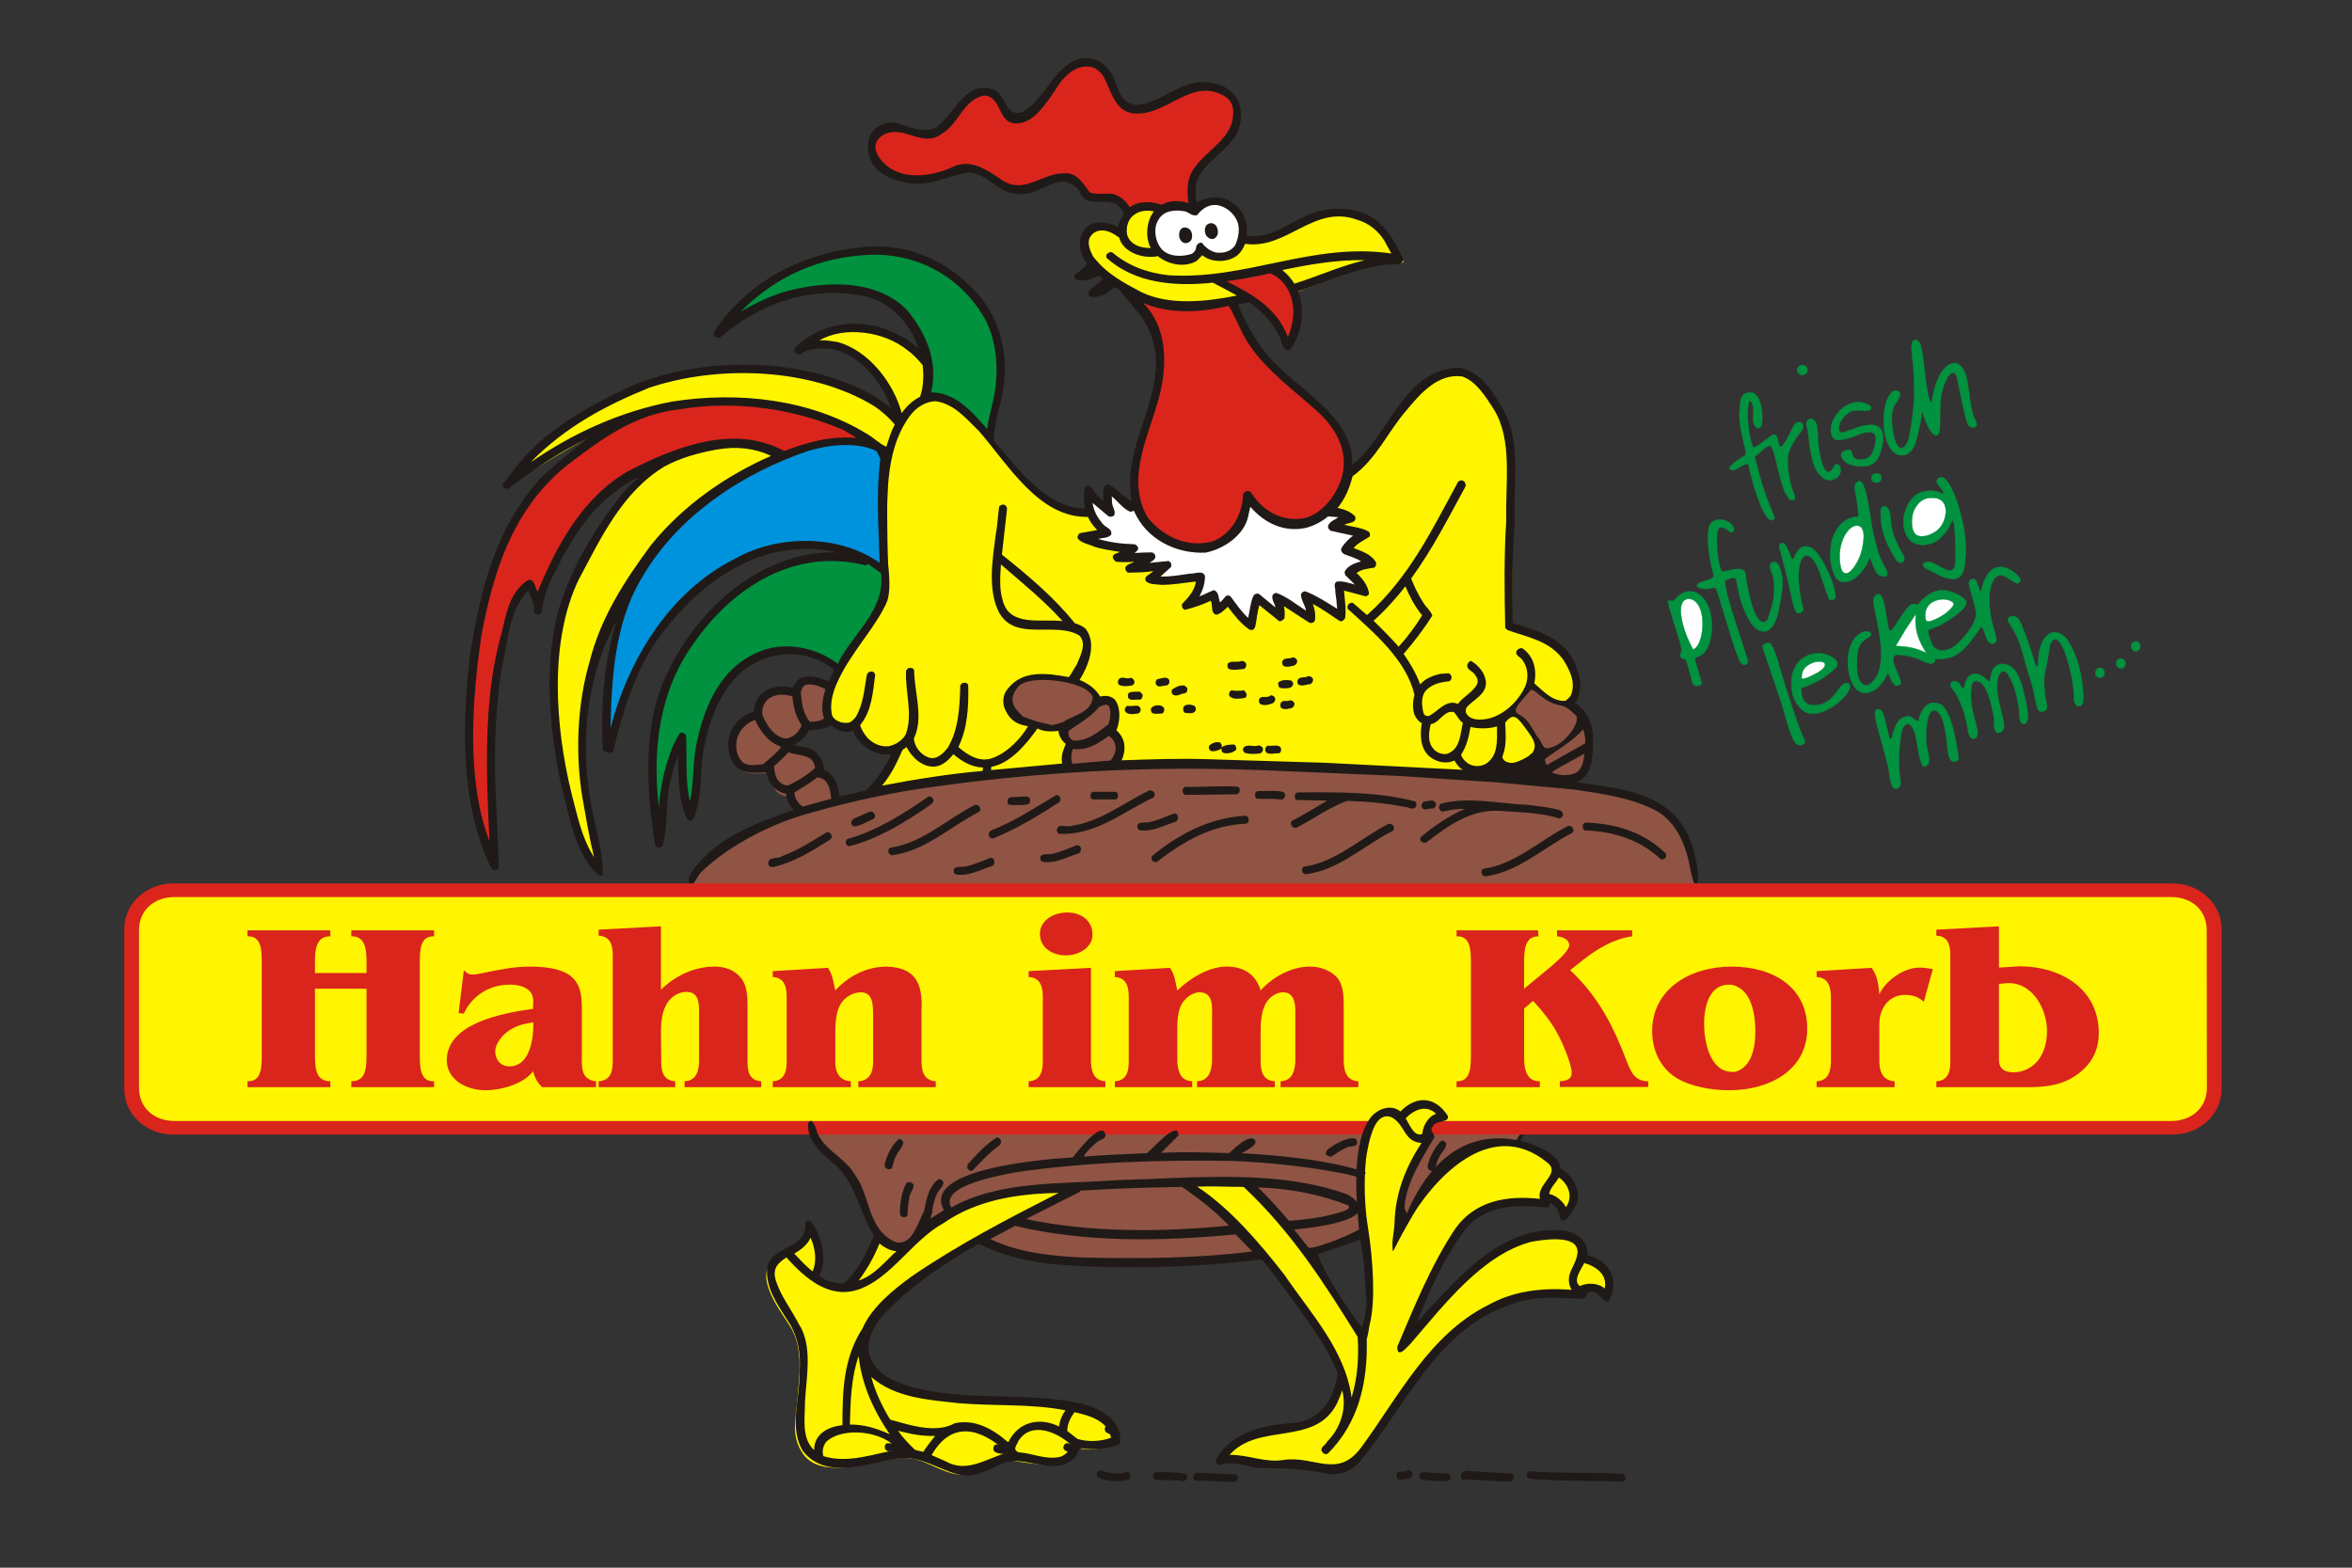 <?xml version="1.0" encoding="UTF-8"?>
<!DOCTYPE svg PUBLIC "-//W3C//DTD SVG 1.1//EN" "http://www.w3.org/Graphics/SVG/1.1/DTD/svg11.dtd">
<!-- Creator: CorelDRAW -->
<svg xmlns="http://www.w3.org/2000/svg" xml:space="preserve" width="449.792mm" height="299.861mm" style="shape-rendering:geometricPrecision; text-rendering:geometricPrecision; image-rendering:optimizeQuality; fill-rule:evenodd; clip-rule:evenodd"
viewBox="0 0 449.792 299.861"
 xmlns:xlink="http://www.w3.org/1999/xlink">
 <rect x="0" y="0" width="449.792" height="299.861" fill="#333333" stroke="none"/>
 <defs>
  <style type="text/css">
   <![CDATA[
    .str2 {stroke:#00923F;stroke-width:0.076}
    .str1 {stroke:#1F1A17;stroke-width:0.076}
    .str0 {stroke:#1F1A17;stroke-width:0.706}
    .fil7 {fill:none}
    .fil3 {fill:#00923F}
    .fil4 {fill:#0093DD}
    .fil6 {fill:#1F1A17}
    .fil2 {fill:#8F5444}
    .fil5 {fill:#DA251D}
    .fil1 {fill:#FFF500}
    .fil0 {fill:white}
   ]]>
  </style>
 </defs>
 <g id="Ebene_x0020_1">
  <polygon class="fil0" points="217.549,97.535 211.924,93.654 212.299,97.785 208.05,93.779 208.425,98.661 211.3,101.79 207.175,102.792 216.174,104.92 214.674,106.798 219.924,106.297 216.799,108.175 222.923,108.425 220.549,110.553 229.673,110.428 228.798,114.684 232.048,113.933 232.798,116.562 234.922,115.185 238.922,119.441 240.047,114.809 244.922,117.813 244.297,114.809 250.921,118.063 250.172,114.559 256.296,117.438 256.171,112.18 260.546,112.932 258.046,109.427 261.796,107.549 257.671,105.045 260.671,102.541 255.796,100.664 258.421,99.412 255.171,97.409 251.046,99.162 245.922,100.038 242.172,99.037 239.547,95.782 238.047,95.782 237.672,98.536 234.922,101.79 227.798,104.42 222.424,102.417 218.424,99.037 "/>
  <path class="fil1" d="M116.404 99.986c4.72,-7.023 9.768,-12.407 20.588,-14.383 9.092,-1.65 12.416,1.844 12.416,1.844 0,0 -13.642,5.932 -21.314,15.075 -6.448,7.679 -11.848,17.047 -14.453,26.569 -5.139,18.46 2.742,36.849 1.257,37.083 -3.155,0.413 -8.759,-22.272 -8.711,-35.271 0.063,-14.995 5.541,-24.011 10.216,-30.916z"/>
  <path class="fil1" d="M215.467 44.96c0,0 0.06,1.812 1.994,2.816 2.038,1.076 4.378,0.295 4.378,0.295 0,0 0.332,1.197 3.405,1.738 3.966,0.708 4.922,-2.45 4.922,-2.45 0,0 2.528,2.751 5.431,1.384 2.454,-1.169 2.169,-3.175 2.169,-3.175 0,0 2.668,1.057 6.099,-0.269 4.575,-1.774 6.595,-4.132 11.193,-4.553 4.072,-0.378 9.411,0.383 13.33,9.244 0.337,0.712 -4.442,-0.029 -11.041,2.362 -4.528,1.656 -9.127,3.45 -9.127,3.45 0,0 -0.478,-1.061 -1.841,-2.33 -1.081,-1.002 -2.359,-2.029 -2.359,-2.029 0,0 -1.97,0.531 -5.599,1.192 -4.048,0.715 -6.309,1.066 -6.309,1.066 0,0 1.142,0.548 3.158,1.65 2.066,1.162 2.966,1.798 2.966,1.798 0,0 -4.71,1.191 -9.962,1.37 -8.11,0.246 -13.265,-2.234 -18.33,-7.005 -2.845,-2.647 -3.002,-5.378 -1.361,-7.276 1.47,-1.73 5.387,-0.665 6.885,0.722z"/>
  <path class="fil1" d="M300.692 126.446c-2.001,-4.323 -11.493,-6.503 -11.493,-6.503 0,0 -0.104,-14.072 0.386,-26.401 0.146,-3.624 0.114,-8.821 -1.208,-12.463 -1.723,-4.868 -4.908,-7.931 -6.577,-9.042 -4.343,-2.823 -10.998,1.747 -16.081,10.196 -1.99,3.349 -3.844,5.851 -7.258,8.308 0,0 -0.206,1.757 -1.413,4.109 -1.305,2.423 -2.974,3.764 -2.974,3.764l3.588 0.668c0,0 -1.762,1.165 -2.436,2.007l5.327 1.418c-1.782,0.917 -2.876,3.069 -2.876,3.069 0,0 4.431,1.537 4.105,2.482 0,0 -3.001,1.214 -3.322,1.64 -0.293,0.416 2.61,2.375 2.093,2.796 -0.679,0.638 -3.506,-0.421 -3.936,-0.16 -0.423,0.268 0.669,4.89 0.119,5.221 -0.488,0.313 -5.257,-3.574 -6.806,-3.442 0,0 1.68,3.77 0.881,3.78 -0.762,0.015 -5.453,-3.422 -6.086,-3.006 0,0 1.011,2.416 0.399,2.605 -0.603,0.167 -4.175,-2.605 -4.175,-2.605l-1.009 4.661c-1.245,0.212 -4.537,-4.458 -4.537,-4.458 0,0 -1.56,1.634 -1.916,1.417 -0.367,-0.251 -0.84,-2.52 -0.84,-2.52 -4.612,1.887 -4.626,1.722 -4.626,1.722 2.324,-2.418 2.155,-5.196 2.155,-5.196 -8.561,1.373 -8.844,0.621 -8.844,0.621l2.605 -3.02c0,0 -4.441,0.696 -4.524,0.182 -0.065,-0.538 1.251,-1.795 1.251,-1.795 0,0 -3.725,0.268 -3.969,-0.163 -0.248,-0.459 0.54,-1.135 0.54,-1.135 -8.065,-0.75 -7.775,-1.888 -7.775,-1.888l2.902 -1.101c0,0 -1.374,-1.028 -2.005,-2.094 -0.626,-1.038 -1.188,-1.964 -1.188,-1.964 0,0 -4.213,0.409 -8.133,-2.278 -4.423,-2.991 -6.72,-5.95 -8.761,-8.55 -2.915,-3.686 -6.241,-7.145 -6.241,-7.145 -2.89,-2.882 -5.829,-4.269 -8.358,-3.719 0.684,-4.112 -0.211,-7.43 -0.211,-7.43 -1.601,-2.419 -7.245,-6.313 -14.05,-6.267 -5.827,0.053 -10.17,4.201 -10.17,4.201 0,0 -0.512,0.913 0.254,0.5 3.834,-1.97 8.333,-1.347 12.924,2.57 2.856,2.425 5.031,7.073 5.55,9.975 -3.972,-3.696 -10.751,-6.962 -17.116,-8.113 -8.857,-1.658 -19.644,-2.219 -30.853,1.944 -17.357,6.389 -25.519,17.492 -25.181,17.884 0.325,0.393 16.071,-10.992 26.749,-13.292 6.426,-1.372 12.534,-1.718 18.727,-1.151 3.316,0.298 6.497,0.812 10.059,1.638 8.373,1.921 14.091,6.806 15.919,8.275 -0.646,4.126 -0.609,8.335 -0.66,12.341 -0.131,7.307 0.834,12.967 -0.131,15.576 -1.393,3.77 -6.906,10.075 -9.202,14.981 -1.756,3.818 -1.665,6.72 -0.468,8.528 0,0 1.678,1.892 4.203,0.715 0,0 0.328,1.908 2.882,3.63 2.903,1.93 5.219,0.59 5.219,0.59 -0.96,3.314 -5.094,8.055 -5.094,8.055 0,0 12.335,-2.175 18.863,-2.938 7.441,-0.878 18.599,-1.766 18.599,-1.766 0,0 -0.807,-1.34 0.533,-4.38 0,0 -1.926,-0.976 -1.186,-2.978 0,0 -1.427,0.308 -2.844,0 -1.718,-0.383 -2.752,-0.731 -2.752,-0.731 -5.537,-1.128 -5.728,-4.345 -4.522,-6.2 2.284,-3.599 7.809,-2.77 10.112,-2.407 2.612,0.361 5.959,1.861 6.748,4.118 0,0 2.018,-0.793 3.017,0.715 0.604,0.885 0.429,3.799 -0.615,5.046 0,0 3.444,2.089 1.12,6.26 0,0 5.152,-0.231 13.42,-0.188 8.954,0.065 19.041,0.503 30.34,1.036 10.992,0.484 23.061,1.19 23.061,1.19 3.631,0.392 6.106,-2.65 6.106,-2.65 0,0 2.33,1.549 4.822,-0.111 0.538,-0.359 1.627,-0.864 2.472,-1.909 1.338,-1.654 -3.704,-5.377 -4.732,-8.031 -0.018,-0.047 2.38,-4.075 3.013,-4.114 1.246,-0.076 3.103,1.615 4.449,2.235 1.346,0.619 2.517,1.212 2.517,1.212 2.093,-0.305 4.061,-2.275 1.121,-8.577z"/>
  <path class="fil1" d="M182.191 232.145c8.04,-4.235 21.221,-4.355 21.342,-4.099 0.156,0.244 -13.727,7.545 -19.333,10.801 -5.616,3.306 -14.074,9.112 -17.559,14.02 -2.45,3.462 -4.02,8.813 2.714,12.134 6.78,3.365 14.169,3.018 24.294,3.365 10.075,0.364 19.082,1.49 19.174,7.801 0,0 -3.296,1.915 -7.498,0.615 0,0 -0.226,4.079 -5.836,3.415 -4.637,-0.544 -6.301,-0.865 -6.301,-0.865 0,0 -2.079,0.196 -6.248,2.143 -4.167,1.962 -7.962,-1.251 -11.571,-2.284 -0.626,-0.207 -2.735,-0.522 -4.523,-0.164 -5.345,1.111 -14.106,3.714 -17.301,-0.972 -2.4,-3.533 -1.324,-6.595 -1.005,-10.819 0.343,-4.202 1.005,-9.149 -1.14,-13.025 -1.382,-2.495 -6.222,-8.231 -4.502,-11.873 1.489,-3.164 6.434,-2.528 7.343,-7.535 0,0 3.607,5.176 1.245,10.041 0,0 0.407,0.815 2.288,1.354 2.526,0.766 3.441,0.255 3.441,0.255 0,0 2.731,-3.109 3.89,-5.267 1.163,-2.17 1.939,-4.441 1.939,-4.441 0,0 1.046,1.228 2.111,1.766 1.424,0.718 2.918,0.93 3.348,0.549 2.542,-2.022 4.217,-4.022 9.689,-6.915z"/>
  <path class="fil1" d="M221.883 40.659c-2.637,-2.229 -7.855,0.478 -6.14,5.373 0.578,0.857 1.054,1.357 1.947,1.806 1.2,0.579 2.05,0.679 3.319,0.628l0.612 -0.449c-1.651,-2.509 -1.044,-5.398 0.262,-7.359z"/>
  <path class="fil2" d="M155.463 213.816c0,0 0.473,3.458 2.135,5.191 1.659,1.729 3.538,2.741 5.565,5.844 2.352,3.599 2.721,8.47 5.815,11.292 2.26,2.06 4.198,1.962 4.655,1.663 1.838,-1.109 3.078,-3.033 6.053,-4.859 4.2,-2.583 8.222,-4.012 12.513,-5.013 4.886,-1.136 13.966,-1.234 13.966,-1.234l-18.119 10.258c0,0 6.327,4.24 22.72,4.452 16.409,0.207 28.306,-1.168 30.858,-1.674 0,0 -3.122,-4.311 -7.175,-7.856 -4.097,-3.507 -7.944,-6.274 -7.944,-6.274l12.567 0c0,0 2.101,2.652 4.726,5.781 3.469,4.134 7.008,7.903 7.008,7.903 0,0 1.926,0.268 5.072,-1.088l3.832 -1.651c4.542,-2.038 10.788,-2.839 12.7,-6.999 1.967,-4.281 1.921,-1.27 6.239,-5.348 3.232,-3.052 7.66,-0.691 10.825,-4.999 1.798,-2.447 3.365,-5.39 3.365,-5.39l-137.378 0z"/>
  <path class="fil3" d="M175.607 64.882c2.7,4.865 1.64,10.822 1.64,10.822 0,0 2.936,-0.387 6.222,2.257 2.832,2.261 5.625,5.556 5.625,5.556 0,0 0.244,-1.042 0.639,-3.238 0.38,-2.248 1.349,-4.807 1.426,-6.805 0.451,-8.099 -0.947,-16.167 -13.005,-23.18 -10.903,-6.364 -32.501,-0.71 -41.447,13.414 0,0 0.084,0.841 1.14,-0.109 3.637,-3.259 12.842,-9.46 25.451,-7.832 4.16,0.532 8.641,2.455 12.309,9.113z"/>
  <path class="fil4" d="M168.716 97.886c0.065,4.322 0.032,10.186 0.032,10.186 0,0 -5.5,-3.979 -13.444,-4.326 -5.884,-0.242 -15.264,1.203 -25.911,12.278 -9.01,9.347 -11.666,22.718 -13.271,26.37 0,0 -2.93,-17.141 5.634,-32.428 7.821,-13.992 22.854,-22.455 32.788,-25.116 10.438,-2.801 13.205,-0.046 14.738,1.709 0,0 -0.712,3.712 -0.566,11.325z"/>
  <path class="fil3" d="M125.75 160.027c-0.716,-1.343 -4.005,-21.585 3.892,-34.305 9.439,-15.298 24.249,-23.018 36.367,-18.169 0.859,0.346 1.851,1.061 2.671,1.533 0,0 0.818,4.084 -0.992,7.237 -2.648,4.66 -5.126,6.964 -7.366,11.437 0,0 -8.042,-6.458 -16.599,-1.521 -7.591,4.391 -10.059,13.372 -10.441,20.442 -0.43,8.636 -1.485,9.239 -1.485,9.239 0,0 -1.854,-1.835 -1.829,-13.198 0,0 -2.822,2.215 -4.217,17.305z"/>
  <path class="fil2" d="M322.524 162c-1.254,-3.367 -3.44,-7.032 -9.744,-9.212 -3.828,-1.324 -13.659,-2.902 -13.659,-2.902 1.928,-0.406 3.649,-1.094 4.458,-3.504 0.368,-1.096 0.547,-2.547 0.472,-4.49 -0.108,-2.811 -2.461,-6.826 -4.882,-6.899 -0.069,-0.002 -1.369,-0.233 -2.727,-1.045 -1.445,-0.865 -2.973,-2.095 -3.709,-2.071 -0.751,0.025 -5.888,4.017 -1.288,6.028 0.773,0.338 0.822,1.38 1.566,1.987 0.42,0.342 0.463,1.063 0.648,1.528 0.69,1.734 1.012,3.848 1.679,5.271 0.666,1.423 1.678,2.155 1.225,2.808 -0.544,0.783 -2.905,0.406 -5.862,0.065 -19.156,-2.205 -40.526,-2.765 -60.352,-3.207 -5.888,-0.131 -11.673,0.441 -17.255,0.39 -1.003,-0.009 0.835,-1.281 0.954,-2.601 0.212,-2.346 -2.049,-3.772 -2.049,-3.772 0,0 1.513,-1.874 0.89,-4.78 -0.418,-2.148 -3.096,-0.96 -3.096,-0.96 0,0 -0.666,-3.336 -6.269,-4.386 -7.088,-1.325 -9.964,0.869 -10.609,3.405 -1.055,4.089 5.227,5.1 5.227,5.1 0,0 0.521,0.202 1.97,0.588 1.635,0.451 3.618,-0.091 3.618,-0.091 0,0 -0.549,0.934 -0.285,1.902 0.324,1.012 1.44,1.481 1.44,1.481 0,0 -0.846,1.587 -0.796,3.118 0.013,0.842 0.868,1.854 0.268,1.847 -1.279,-0.014 -2.691,0.097 -4.022,0.188 -2.93,0.201 -5.837,0.442 -8.766,0.749 -6.575,0.687 -13.295,1.244 -19.818,2.356 -3.761,0.641 -7.694,2.163 -11.564,2.676 -1.026,0.136 -0.501,-1.682 -0.867,-2.755 -0.664,-1.948 -2.603,-2.26 -2.603,-2.26 0,0 0.9,-2.141 -1.209,-3.599 -1.826,-1.224 -4.714,-1.315 -4.714,-1.315 0,0 -0.094,-0.534 1.706,-1.795 1.825,-1.262 1.763,-2.466 1.763,-2.466 0,0 0.387,0.267 2.181,0.023 1.821,-0.216 2.149,-0.789 2.149,-0.789 0,0 -0.523,-1.565 -0.578,-3.348 -0.044,-1.63 0.64,-4.04 0.64,-4.04 0,0 -1.576,-1.197 -3.756,-1.197 -2.164,0 -2.976,2.578 -2.976,2.578 0,0 -1.677,-0.848 -4.033,-0.166 -3.789,1.134 -3.062,4.549 -3.062,4.549 0,0 -6.715,1.385 -4.632,8.466 1.09,3.611 6.873,2.27 6.873,2.27 0,0 0.042,1.4 0.995,3.045 0.987,1.675 2.73,1.561 2.73,1.561 0,0 -0.05,0.241 0.836,2.595 0.18,0.478 1.014,1.023 0.634,1.085 -0.522,0.084 -1.104,0.274 -1.163,0.287 -2.453,0.554 -5.704,2.017 -8.278,3.478 -6.019,3.416 -11.502,10.03 -11.411,10.03l193.142 0c0,0 -0.771,-4.43 -2.027,-7.803z"/>
  <path class="fil5" d="M193.331 21.844c1.581,0.917 3.615,-0.145 5.89,-2.902 3.318,-3.937 5.872,-8.622 10.738,-6.376 1.302,0.597 2.203,2.205 2.869,3.932 0.916,2.318 1.948,4.732 5.329,4.106 2.54,-0.45 3.855,-1.38 7.678,-3.227 3.211,-1.563 6.615,-1.135 8.439,0.192 3.099,2.245 2.792,6.698 0.28,9.333 -2.223,2.274 -5.335,4.468 -6.189,7.034 -1.016,2.897 0.303,5.906 0.303,5.906 0,0 0.148,0.478 -0.769,0.055 -1.489,-0.678 -4.211,-1.416 -6.263,0.407 0,0 -0.44,-1.086 -2.733,-0.879 -2.309,0.225 -3.258,1.148 -3.258,1.148 0,0 0.105,-3.627 -6.025,-2.963 -1.34,0.122 -1.999,-0.614 -2.722,-1.802 -0.778,-1.366 -2.707,-2.665 -5.468,-1.559 -3.383,1.355 -7.043,3.038 -10.252,0.717 -5.344,-3.909 -6.477,-2.692 -12.599,-0.989 -2.949,0.81 -6.352,0.132 -8.009,-0.722 -2.776,-1.417 -4.149,-3.961 -3.734,-5.869 0.835,-3.832 3.495,-3.985 7.579,-2.609 3.672,1.244 5.637,0.185 7.84,-2.701 2.941,-3.829 4.613,-5.26 7.514,-4.31 1.675,0.55 2.044,3.141 3.562,4.079z"/>
  <path class="fil5" d="M245.517 64.837c-0.775,-1.858 -2.088,-4.369 -6.018,-7.337 -2.531,-1.89 -5.918,-3.765 -7.121,-4.145 0,0 6.575,-1.037 10.799,-2.104 0,0 3.229,2.093 4.509,4.666 1.253,2.565 1.02,6.831 -1.065,9.916 -0.514,0.779 -0.585,0.268 -1.103,-0.996z"/>
  <path class="fil5" d="M215.939 56.497c0,0 3.624,2.013 9.513,2.263 5.644,0.286 10.673,-0.904 10.673,-0.904 0,0 3.522,9.167 9.628,14.202 5.454,4.487 13.761,10.532 11.918,18.498 -1.838,7.825 -10.018,14.169 -18.621,4.84 0,0 -0.124,2.005 -1.362,4.417 -1.407,2.794 -5.046,4.962 -8.243,4.794 -7.833,-0.433 -12.8,-5.513 -12.109,-13.674 0.538,-6.902 4.937,-14.996 4.937,-20.923 -0.023,-9.019 -6.335,-13.514 -6.335,-13.514z"/>
  <path class="fil5" d="M149.841 86.924c0,0 0.992,-0.476 6.365,-1.996 6.169,-1.753 10.425,-0.491 10.425,-0.491 -5.292,-3.989 -12.078,-6.046 -20.536,-7.084 -6.479,-0.806 -13.737,-0.515 -19.134,0.77 -11.992,2.872 -25.43,12.749 -31.056,27.315 -2.709,7.04 -4.436,14.716 -5.567,25.966 -2.343,23.222 4.76,34.32 4.76,34.32 -1.241,-12.188 -1.911,-46.924 6.223,-53.784 0,0 0.725,-0.163 1.862,3.509 0,0 3.532,-10.759 10.605,-18.391 6.035,-6.578 25.522,-17.218 36.054,-10.135z"/>
  <path class="fil0" d="M225.28 39.479c2.771,0 5.018,2.349 5.018,5.244 0,2.896 -2.247,5.244 -5.018,5.244 -2.771,0 -5.017,-2.349 -5.017,-5.244 0,-2.895 2.247,-5.244 5.017,-5.244z"/>
  <path class="fil0" d="M232.673 38.272c2.771,0 5.018,2.349 5.018,5.244 0,2.896 -2.247,5.244 -5.018,5.244 -2.771,0 -5.018,-2.349 -5.018,-5.244 0,-2.896 2.247,-5.244 5.018,-5.244z"/>
  <path class="fil6" d="M300.982 147.98c1.652,-0.593 1.838,-2.422 2.028,-3.829 -2.126,1.265 -4.327,2.225 -6.263,3.581 1.251,0.574 2.876,0.72 4.236,0.247zm-5.567 -2.767c0.158,0.345 0.109,0.826 0.435,1.093l7.296 -4.119c0.098,-0.884 -0.103,-1.825 -0.375,-2.657 -2.213,2.398 -4.883,3.831 -7.356,5.683zm-14.884 0.663c0.972,0.794 2.571,0.865 3.642,0.207 2.414,-1.573 2.11,-4.511 2.11,-7.141 -1.517,0.481 -3.561,0.481 -5.067,0.106 -0.316,1.843 -0.734,3.687 -1.8,5.313 0.158,0.576 0.588,1.097 1.115,1.515zm-13.047 -22.175c1.712,-1.896 3.234,-3.952 4.485,-6.003 -1.409,-1.683 -2.392,-3.636 -3.208,-5.544 -1.783,2.292 -3.849,4.594 -6.088,6.585 1.653,1.591 3.36,3.334 4.811,4.962zm12.264 14.562c-0.788,-0.533 -1.092,-1.434 -1.69,-2.035 -1.832,-0.545 -2.767,2.081 -4.436,2.285 -0.348,1.375 -0.604,3.165 0.239,4.372 0.642,0.976 1.674,1.476 2.821,1.321 2.599,-0.845 2.55,-3.755 3.066,-5.943zm-76.547 -19.465c-3.64,-4.033 -7.797,-7.377 -11.782,-10.829 -0.151,2.259 -0.336,4.7 0.321,6.796 1.237,5.21 7.356,3.565 11.462,4.033zm50.246 27.104l26.324 1.342c-0.821,-0.44 -1.153,-1.06 -1.647,-1.786 -1.593,0.794 -3.529,0.261 -4.785,-0.787 -1.751,-1.563 -1.805,-4.092 -1.435,-6.362l-0.191 -0.092c-1.734,-1.172 -1.684,-3.53 -1.217,-5.335 -1.572,-6.608 -7.54,-11.707 -12.781,-16.437l-0.021 -0.535c0.179,-0.419 0.549,-0.745 1.071,-0.567l2.587 2.24 0.158 0c8.068,-7.259 12.351,-16.289 17.146,-25.071 0.141,-0.425 0.625,-0.779 1.092,-0.573 0.414,0.148 0.577,0.611 0.538,1.056 -3.266,5.98 -6.316,12.027 -10.421,17.667 0.631,1.573 1.338,3.092 2.295,4.554 0.5,0.897 1.462,1.598 1.751,2.539 -1.599,2.521 -3.415,4.931 -5.486,7.316 1.261,1.827 2.436,3.784 3.163,5.836 1.071,-1.219 2.551,-1.734 4.05,-2.052 0.696,0.103 1.609,-0.438 1.892,0.421 0.174,0.412 0,0.784 -0.353,1.023 -1.691,0.177 -3.267,0.51 -4.468,1.748 -0.996,1.146 -0.849,2.889 -0.484,4.287 0.087,0.496 0.679,0.774 1.158,0.55 1.74,-0.958 3.279,-3.187 5.415,-2.239 1.071,-1.453 2.849,-2.204 3.692,-3.789 0.223,-0.557 0.049,-1.224 -0.332,-1.637 -0.358,-0.89 -1.87,-1.051 -1.511,-2.195 0.114,-0.279 0.353,-0.547 0.679,-0.607 1.474,0.851 2.789,2.438 2.849,4.227 0,2.205 -2.435,3.202 -3.691,4.631 -0.158,0.301 -0.256,0.772 -0.098,1.151 0.614,1.049 1.773,1.252 2.952,1.204 2.9,-0.117 5.724,-2.195 7.398,-4.692 0.443,-0.66 0.807,-1.273 1.067,-1.989 0.517,-1.421 0.359,-3.266 -0.538,-4.533 -0.311,-0.712 -1.958,-1.128 -1.044,-2.157 0.261,-0.205 0.577,-0.349 0.93,-0.249 2.212,1.53 2.783,4.158 2.272,6.695 1.788,1.543 3.425,3.452 5.899,3.36 0.413,-0.276 0.881,-0.7 1.103,-1.121 0.995,-2.406 -0.271,-4.836 -1.484,-6.782 -2.615,-3.62 -6.904,-4.309 -10.623,-5.635l-0.462 -0.402c-0.163,-6.795 -0.234,-13.885 0.196,-20.622 -0.196,-7.142 1.255,-15.306 -2.365,-21.193 -1.511,-2.314 -3.294,-5.335 -6.04,-6.302 -4.572,-0.639 -7.932,3.137 -10.721,6.522 -3.582,4.134 -5.648,9.203 -10.263,12.567 -0.555,2.213 -1.402,4.253 -2.855,6.043 1.235,0.308 2.376,0.627 3.36,1.642 0.375,1.4 -1.5,1.143 -2.06,1.609 1.577,0.411 3.327,0.477 4.735,1.367 0.13,0.268 0.239,0.652 0.06,0.887 -0.989,0.681 -2.202,1.171 -3.045,2.175 1.544,0.624 3.224,1.107 4.218,2.62 0.201,0.378 0.087,0.828 -0.239,1.132 -1.251,0.196 -2.436,0.284 -3.403,1.031 1.207,1.15 2.136,2.346 2.386,3.936 -0.06,0.264 -0.369,0.471 -0.647,0.523l-4.148 -1.1c0.114,1.683 0.468,3.482 0.212,5.271 -0.212,0.304 -0.522,0.72 -1,0.564 -1.734,-1.099 -3.414,-2.403 -5.197,-3.264 0.419,0.962 0.577,2.112 0.419,3.148 -0.158,0.385 -0.615,0.581 -1.044,0.438l-4.893 -3.172c0.166,0.698 0.239,1.579 0.103,2.342 -0.28,0.308 -0.614,0.608 -1.006,0.509l-3.783 -3.039c-0.46,1.25 -0.46,2.721 -0.772,4.052l-0.263 0.519c-0.207,0.251 -0.693,0.197 -0.949,0.031 -1.625,-1.099 -2.889,-2.778 -4.047,-4.308 -0.688,0.641 -1.329,1.325 -2.166,1.53 -1.218,-0.244 -0.628,-1.824 -1.094,-2.674 -1.581,0.742 -3.266,1.323 -4.933,1.736 -0.503,-0.148 -0.699,-0.698 -0.525,-1.153 1.267,-1.269 2.373,-2.569 2.615,-4.261 -2.272,0.231 -4.426,0.678 -6.729,0.63 -0.992,-0.153 -2.092,0 -2.841,-0.692 -0.515,-1.042 0.949,-1.304 1.407,-1.928 -1.579,0.261 -3.205,0.261 -4.784,0.303 -0.399,-0.155 -0.572,-0.581 -0.572,-0.972 0.324,-0.697 1.171,-0.754 1.723,-1.132 -1.094,0.113 -2.416,0.113 -3.508,0 -0.301,-0.265 -0.734,-0.672 -0.56,-1.107 0.26,-0.515 0.897,-0.462 1.278,-0.77 -1.603,-0.282 -3.312,-0.492 -4.826,-0.987 -1.045,-0.484 -2.31,-0.641 -3.148,-1.499 -0.162,-0.433 0,-0.879 0.418,-1.108l3.261 -0.572c-0.735,-0.792 -1.363,-1.586 -1.778,-2.529 -9.305,0.207 -15.176,-9.892 -20.781,-16.356 -2.525,-2.475 -4.859,-5.338 -8.433,-5.776 -1.844,0.095 -3.612,1.185 -4.767,2.735 -5.159,6.922 -4.386,16.623 -4.327,25.449 -0.103,3.348 0.89,6.843 -0.058,10.04 -1.994,4.63 -5.821,8.524 -8.293,12.942 -1.387,2.74 -3.178,5.711 -2.241,9.01 0.531,0.979 1.703,1.397 2.783,1.351 0.733,0.046 1.207,-0.533 1.669,-1.034 1.521,-2.458 1.671,-5.378 2.173,-8.159 0.147,-0.446 0.574,-0.698 1.107,-0.618 0.243,0.118 0.526,0.403 0.484,0.72 -0.451,3.378 -0.662,6.832 -2.861,9.515 0.23,0.894 0.768,1.674 1.358,2.411 1.127,1.154 2.506,1.787 4.11,1.637 1.262,-0.277 2.611,-1.057 3.258,-2.315 1.42,-3.911 -0.167,-7.98 0.048,-12.154l0.426 -0.487c0.366,-0.056 0.946,-0.097 1.12,0.439 0.044,4.333 1.871,9.011 -0.052,13.053 0.095,1.508 1.298,3.091 2.82,3.62 1.529,0.472 2.732,-0.685 3.675,-1.894 2.062,-3.467 2.265,-7.676 2.377,-11.942l0.405 -0.412c0.368,-0.105 0.905,-0.105 1.113,0.352 0.123,4.16 -0.148,8.375 -1.884,11.891 1.849,1.625 4.271,3.111 6.785,2.006 2.58,-0.968 5.171,-3.606 6.541,-5.992 -1.956,-0.277 -3.415,-1.041 -4.319,-3.064 -0.624,-1.119 -0.526,-2.79 0.214,-3.788 2.836,-3.996 7.603,-3.311 11.915,-2.532 0.528,-0.732 1.094,-1.792 1.553,-2.492 0.598,-1.59 1.914,-3.804 0.49,-5.44 -4.579,-2.843 -12.29,1.277 -15.409,-4.464 -2.191,-4.253 -1.249,-10.097 -0.634,-14.756 0.345,-1.805 0.399,-3.706 0.675,-5.476 0.283,-0.335 0.656,-0.436 1.022,-0.335 0.26,0.172 0.481,0.441 0.481,0.741l-0.982 8.786c4.809,3.845 9.962,8.145 13.956,13.15 0.749,0.201 1.469,0.522 2.06,1.048 2.247,2.944 0.422,7.252 -1.169,9.781 1.591,0.625 3.05,1.663 3.947,3.176 1.011,-0.26 2.22,-0.14 2.906,0.716 1.079,1.585 0.885,4.103 0.198,5.745 0.538,0.5 0.967,1.022 1.214,1.667 0.571,1.316 0.373,2.863 -0.333,4.073 5.653,-0.199 11.372,-0.409 17.113,-0.199l21.951 0.667zm-41.055 -0.438c0.589,-0.836 0.969,-1.369 0.969,-2.521 -0.155,-0.911 -0.431,-1.639 -1.337,-2.171 -2.157,1.526 -4.011,2.798 -6.853,2.486 -0.333,0.894 -0.392,1.955 -0.098,2.841l7.319 -0.636zm-8.008 -5.678c-0.233,0.929 0.184,1.364 0.701,1.855 2.789,0.234 4.845,-1.546 6.891,-3.127 0.326,-0.941 0.547,-2.088 0.219,-3.126 -0.219,-1.019 -1.265,-0.475 -1.952,-0.21 -1.786,2.067 -3.755,3.133 -5.859,4.609zm-1.085 -1.672c0.51,-0.344 1.082,-0.624 1.663,-0.892 0.58,-0.268 1.168,-0.525 1.71,-0.82 1.084,-0.591 1.982,-1.338 2.263,-2.651 0.663,-3.1 -11.866,-5.168 -14.204,-2.403 -2.092,2.474 -0.886,4.05 0.939,5.739 0.844,0.298 1.689,0.595 2.533,0.893l1.087 0.26 1.935 0.462 0.85 -0.21 1.225 -0.377zm-0.155 7.931c-0.315,-1.298 0.148,-2.529 0.675,-3.747 -0.762,-0.563 -1.369,-1.668 -1.398,-2.497 -1.391,0.171 -2.861,0.171 -4.014,-0.462 -2.153,3.032 -5.204,6.7 -8.822,7.331l-0.06 0.63 13.619 -1.256zm-15.226 1.411l0.076 -0.652c-2.189,-0.062 -4,-1.136 -5.678,-2.548 -0.892,1.108 -2.044,2.22 -3.474,2.361 -2.393,0.226 -4.447,-1.725 -5.488,-3.73l-0.779 0.584c-1.107,2.526 -2.109,4.641 -3.895,6.799 6.363,-1.214 12.536,-2.207 19.239,-2.813zm-27.364 4.89c1.734,-0.353 3.361,-0.767 5.088,-1.169 2.063,-2.045 3.589,-4.374 4.829,-6.876l-1.522 0c-2.496,-0.277 -5.035,-2.216 -5.819,-4.609 -1.538,0.759 -3.054,-0.073 -4.258,-0.973 -1.207,0.862 -2.786,0.81 -4.246,0.973 -0.499,1.247 -1.713,2.287 -2.862,2.829 1.219,0.364 2.584,0.214 3.625,0.902 1.428,0.832 2.168,2.296 2.168,3.87 2.151,0.737 2.727,3.069 2.997,5.053zm-7.047 1.949l5.476 -1.525c-0.169,-0.995 -0.228,-1.989 -0.751,-2.854 -0.374,-0.783 -1.142,-1.121 -1.927,-1.237 -1.377,1.128 -2.96,2.003 -4.378,2.9 0.045,1.093 0.623,2.036 1.581,2.716zm-2.88 -4.042c1.886,-0.832 3.721,-1.946 5.232,-3.36 -0.192,-2.741 -3.248,-2.265 -5.087,-2.994 -0.845,0.935 -1.777,1.82 -2.746,2.611 0,0.726 0.166,1.378 0.37,1.998 0.309,0.913 1.258,1.707 2.23,1.745zm-4.749 -4.069c1.218,-0.97 2.407,-1.929 3.464,-3.187l-0.158 -0.261c-2.195,-0.704 -3.882,-2.95 -4.741,-5.005 -1.605,0.383 -3.203,2.055 -3.524,3.744 -0.356,1.468 0,3.036 0.907,4.133 1.06,1.063 2.741,0.699 4.053,0.576zm1.586 -12.819c-1.283,0.631 -1.75,1.909 -1.688,3.256 0.664,1.947 2.324,4.428 4.567,4.65 1.335,-0.173 2.57,-1.345 2.949,-2.584 -1.139,-1.642 -1.581,-3.486 -1.763,-5.495 -1.236,-0.393 -2.865,-0.5 -4.066,0.173zm6.616 -2.37c-0.574,0.265 -0.851,0.856 -0.944,1.502 0.207,1.99 0.416,3.985 1.736,5.554 1.092,0 1.869,-0.095 2.747,-0.63 -0.738,-1.797 -0.238,-3.992 0.225,-5.636 -1.269,-0.526 -2.288,-1.08 -3.764,-0.791zm-9.637 -6.021c5.125,-2.531 11.506,-1.272 15.775,1.987 2.767,-5.786 9.208,-10.212 8.249,-17.417 -0.979,-0.469 -1.45,-1.1 -2.406,-1.633l-0.574 0.221c-13.333,-3.374 -25.305,4.022 -32.861,14.984 -6.372,8.735 -7.977,19.927 -6.618,31.345 0.098,-2.359 0.569,-4.545 1.042,-6.727 0.746,-2.616 1.433,-5.275 2.998,-7.54 0.476,-0.182 0.957,0.095 1.155,0.522 0.217,4.223 -0.199,8.859 0.734,12.582 0.741,-3.316 0.527,-6.991 1.127,-10.355 1.355,-7.017 4.181,-14.614 11.379,-17.969zm-3.88 -18.1c8.103,-4.623 19.912,-4.742 27.66,0.787 -0.178,-6.53 -0.734,-13.463 0.136,-19.878l-0.7 -1.476c-3.745,-1.908 -9.363,-1.207 -13.155,-0.039 -12.468,4.254 -25.131,12.389 -32.117,24.86 -4.721,8.249 -5.437,18.148 -5.638,28.117 3.339,-12.684 10.984,-25.956 23.814,-32.37zm-27.758 19.489c2.107,-8.235 6.532,-15.132 11.7,-22.115 6.239,-7.732 14.576,-13.384 22.941,-17.046 -3.198,-1.524 -6.623,-1.845 -10.303,-1.23 -3.509,0.627 -6.942,1.567 -10.041,3.232 -8.248,4.993 -12.305,13.974 -16.43,21.653 -5.699,11.828 -4.499,28.127 -1.395,40.821 1.12,4.202 1.948,8.622 4.325,12.275 -0.917,-3.762 -1.54,-7.551 -2.219,-11.362 -1.438,-8.621 -0.949,-18.223 1.423,-26.228zm7.354 -36.26c8.681,-4.46 20.041,-9.136 29.817,-3.835 4.428,-1.688 8.817,-2.922 13.848,-2.505l-2.538 -1.52c-9.315,-4.005 -20.463,-5.757 -31.272,-3.958 -8.743,0.898 -15.524,6.013 -22.412,11.383 -9.837,8.512 -13.271,19.976 -15.523,31.77 -1.843,12.627 -2.925,27.81 1.536,39.53 -0.642,-12.768 -1.165,-26.482 1.904,-38.394 1.253,-4.094 1.347,-8.876 5.414,-11.609 1.398,-0.359 1.301,1.476 1.889,2.206 3.53,-8.526 8.462,-18.003 17.338,-23.068zm-18.667 -1.691c8.205,-5.631 17.141,-9.697 26.992,-11.597 13.086,-2.054 26.7,-0.329 37.282,6.158 1.3,0.736 2.364,1.863 3.724,2.479 0.473,-1.405 0.879,-2.939 1.637,-4.236 -1.165,-1.409 -2.584,-2.639 -4.012,-3.58 -11.933,-7.255 -29.547,-7.944 -42.942,-3.477 -8.148,3.301 -15.999,7.406 -22.682,14.253zm58.585 -23.016c6.093,1.604 10.84,7.921 12.364,13.613 0.913,-1.306 2.2,-2.489 3.508,-3.108 0.64,-1.8 0.737,-4.012 0.5,-6.047 -0.843,-1.074 -1.908,-2.165 -3.021,-2.959 -4.398,-3.505 -11.895,-4.581 -16.759,-1.783 1.189,-0.116 2.314,0.149 3.409,0.284zm13.563 -5.87c3.568,4.418 5.78,9.645 4.445,15.527 4.549,-0.035 7.811,3.687 10.702,7.016 0.245,-2.059 0.738,-3.539 1.139,-5.505 1.157,-5.045 0.827,-10.932 -1.449,-15.348 -4.483,-8.117 -12.871,-12.828 -22.112,-12.475 -9.598,0.38 -17.967,4.052 -24.738,10.888 2.737,-1.619 5.625,-2.991 8.668,-3.898 7.47,-2.029 17.64,-2.45 23.345,3.795zm38.383 39.256l-3.089 -2.596c0.212,1.424 0.837,2.683 1.782,3.784 0.542,0.957 2.056,1.055 1.796,2.282 -0.587,0.723 -1.796,0.621 -2.537,0.827 2.146,0.628 4.493,0.958 6.88,1.015 0.344,0 0.588,0.296 0.753,0.552 0.221,0.538 -0.275,0.799 -0.64,1.127 0.934,-0.064 2.187,-0.117 3.383,-0.117 0.394,0.164 0.691,0.538 0.57,1.002 -0.175,0.519 -0.731,0.737 -1.101,1.004l3.67 -0.359 0.413 0.311c0.113,0.299 0.113,0.559 0.051,0.832l-2.042 1.832c1.991,0.048 3.842,-0.307 5.729,-0.565 0.913,0.05 2.378,-0.696 2.804,0.454 0,1.431 -0.483,2.905 -1.092,3.898 0.976,-0.31 1.876,-0.893 2.822,-1.198 0.945,0.423 0.848,1.528 1.096,2.3 0.733,-0.205 1.019,-1.789 2.051,-1.102 1.077,1.428 1.988,2.851 3.368,4.112 0.321,-1.314 0.416,-2.782 0.94,-4.062 0.169,-0.466 0.687,-0.69 1.139,-0.508l3.137 2.58c-0.108,-0.744 -0.701,-1.378 -0.582,-2.215 0.1,-0.365 0.473,-0.594 0.826,-0.547 2.017,0.753 3.803,2.227 5.621,3.391 -0.201,-1.116 -0.935,-1.956 -0.989,-3.116 0.103,-0.368 0.581,-0.681 0.935,-0.573 2.109,0.847 4.049,2.092 6.001,3.321 -0.065,-1.102 -0.207,-2.167 -0.364,-3.275 0.098,-0.617 -0.473,-1.521 0.299,-1.94 1.223,-0.141 2.332,0.299 3.452,0.574l-1.871 -1.835 -0.098 -0.635c0.674,-1.202 1.968,-1.618 3.148,-1.97 -0.995,-0.651 -2.137,-0.932 -3.235,-1.378 -0.38,-0.215 -0.696,-0.639 -0.527,-1.119 0.5,-0.884 1.463,-1.893 2.241,-2.409l-4.328 -0.954 -0.435 -0.48c-0.234,-1.156 1.353,-1.573 1.913,-2.108l-1.94 -0.143c-1.217,1.028 -2.778,1.825 -4.257,2.197 -4.143,0.885 -7.875,-0.881 -10.612,-4.051l-0.416 1.901c-0.799,3.62 -4.73,6.2 -8.117,6.877 -5.659,0.284 -11.418,-2.582 -13.718,-7.995l-0.697 0.188c-1.381,-0.564 -2.388,-2.026 -3.54,-2.959l0.046 1.204c0.065,0.856 0.734,1.567 0.434,2.373 -0.26,0.36 -0.705,0.36 -1.073,0.274zm9.63 -22.787c-1.834,7.185 -6.565,15.608 -2.119,23.08 3.07,3.687 7.644,5.745 12.351,4.481 3.708,-1.425 5.743,-5.269 5.846,-9.062l0.424 -0.475c0.389,-0.141 0.854,-0.141 1.112,0.177 2.054,3.307 5.349,5.353 9.258,5.039 3.724,-0.262 6.73,-4.039 7.872,-7.298 1.844,-5.215 -0.777,-10.064 -4.838,-13.582 -5.086,-4.526 -11.341,-8.989 -14.2,-15.15 -0.771,-1.532 -1.484,-3.278 -2.398,-4.701 -5.129,1.225 -11.095,1.694 -16.382,-0.559 4.71,4.513 4.71,12.065 3.072,18.048zm-12.633 -26.975c2.586,3.365 5.756,4.987 9.215,6.842 5.424,2.637 12.569,1.828 18.315,0.663 -1.65,-0.882 -2.946,-1.625 -4.609,-2.46 -7.372,0.784 -14.899,0.106 -20.26,-4.688 -0.222,-0.256 -0.126,-0.664 0.097,-0.893 0.246,-0.195 0.614,-0.354 0.951,-0.195 3.137,2.628 6.807,3.947 10.834,4.363 14.918,0.9 27.411,-6.361 42.519,-4.167l-1.261 -2.307c-1.114,-1.954 -3.11,-3.524 -5.159,-4.104 -8.4,-3.152 -13.455,5.731 -21.55,4.564 -0.416,1.005 -1.05,2.075 -2.064,2.578 -1.758,1.004 -4.504,0.964 -6.118,-0.4l-1.079 1.089c-2.313,1.367 -5.521,0.69 -7.464,-0.943 -0.665,0.254 -1.567,0.159 -2.327,0.113 -2.091,-0.258 -4.455,-1.432 -5.019,-3.627 -1.06,-0.749 -2.115,-1.383 -3.369,-1.383 -0.964,0.057 -1.783,0.488 -2.264,1.383 -0.532,1.111 0.098,2.582 0.615,3.573zm11.059 -1.59c-1.157,-2.054 -0.798,-5.258 0.588,-6.989 -1.745,-0.402 -3.575,0 -4.633,1.536 -0.606,0.999 -0.853,2.678 -0.126,3.716 0.946,1.444 2.639,1.738 4.171,1.738zm-7.959 -10.398c1.668,0 3.165,1.257 3.949,2.627 1.641,-1.307 4.331,-1.159 6.101,-0.475 1.424,-0.957 3.685,-0.832 5.116,-0.33 -0.172,-1.143 -0.272,-2.502 -0.076,-3.769 0.631,-5.265 8.28,-7.459 8.573,-12.885 0.226,-1.428 -0.141,-2.738 -1.31,-3.627 -6.567,-4.202 -11.302,3.887 -17.922,3.102 -3.524,-0.63 -4.109,-4.529 -5.511,-7.034 -0.59,-0.856 -1.427,-1.654 -2.363,-1.84 -3.067,-0.593 -5.602,2.134 -6.95,4.565 -1.737,2.368 -3.729,5.871 -6.952,6.223 -4.109,0.407 -2.939,-5.016 -6.519,-5.323 -4.042,0.708 -4.826,5.419 -8.195,7.355 -3.743,2.748 -7.197,-1.845 -11.032,0.12 -0.899,0.501 -1.631,1.333 -1.631,2.343 0.091,1.516 1.093,2.692 2.284,3.681 3.538,2.851 9.106,1.797 12.781,0.053 3.54,-1.477 6.527,0.89 9.274,2.697 4.155,2.724 7.727,-1.538 11.914,-1.366 2.327,-0.173 3.562,2.083 4.754,3.658 1.094,0.431 2.523,0.172 3.715,0.226zm16.829 4.095c-0.989,0.365 -1.663,-0.686 -2.623,-0.748 -1.783,-0.294 -3.84,-0.056 -4.784,1.654 -1.06,1.625 -0.624,4.103 0.517,5.511 1.379,1.624 3.961,1.624 5.846,1.002 0.588,-0.324 0.859,-0.903 0.886,-1.529 0.228,-0.379 0.56,-0.675 1.066,-0.574 0.619,0.879 1.636,1.587 2.631,1.847 1.369,0.195 2.79,-0.114 3.683,-1.311 0.674,-1.373 1.093,-3.49 0.299,-4.944 -0.62,-1.327 -1.998,-2.425 -3.425,-2.75 -1.727,-0.362 -3.085,0.538 -4.097,1.843zm18.582 13.134c4.518,-1.42 8.822,-3.399 13.504,-4.504 -5.415,-0.101 -10.753,0.838 -15.815,1.897 0.87,0.675 1.756,1.675 2.311,2.607zm-1.242 10.205c0.796,-1.819 1.291,-4.266 0.91,-6.389 -0.359,-2.434 -1.897,-4.868 -4.313,-5.801 -2.683,0.612 -5.621,1.161 -8.339,1.521 4.537,2.257 9.639,4.966 11.742,10.669zm41.564 73.751c0.098,2.144 0.276,4.458 -0.473,6.293 -0.303,0.744 0.674,1.468 1.845,1.409 1.034,-0.052 3.185,-1.272 3.247,-1.435 0.122,-0.203 0.514,-0.345 0.636,-0.547 0.854,-1.418 0.169,-2.488 -0.807,-3.855 -1.086,-1.521 -1.857,-2.6 -2.551,-2.904 -0.789,-0.346 -1.459,0.552 -1.895,1.039zm13.455 -1.446c-0.587,-0.443 -1.482,-1.618 -2.859,-1.84 -3.507,-0.565 -5.117,-3.656 -5.789,-2.866 -1.822,2.142 -3.028,3.222 -2.738,4.046 0.199,0.563 1.478,0.833 2.235,1.935 0.098,0.142 0.252,0.257 0.335,0.397 0.295,0.502 0.655,1.03 0.92,1.49 0.216,0.374 0.391,0.809 0.781,1.216 0.439,0.458 0.852,1.943 1.518,1.952 3.159,0.042 6.877,-5.194 5.596,-6.329zm21.441 22.789c0.914,2.099 1.569,4.329 1.854,6.627 0.091,0.733 0.409,3.281 -0.382,2.87 -0.012,-0.006 -0.186,0.052 -0.337,-0.338 -0.252,-0.651 -0.539,-1.954 -0.639,-2.533 -0.795,-4.619 -2.86,-9.739 -7.676,-11.68 -4.48,-2.052 -9.487,-2.732 -14.483,-3.477l-14.596 -1.365 -19.141 -1.258 -25.462 -1.074c-14.65,-0.618 -29.328,-0.278 -43.918,0.964 -7.058,0.601 -14.095,1.413 -21.098,2.43 -3.057,0.444 -6.062,0.975 -9.062,1.594 -4.53,0.934 -9.05,2.07 -13.726,3.412 -5.803,1.665 -14.036,5.381 -20.086,11.139 -0.287,0.273 -1.543,2.667 -1.755,2.452 -0.217,-0.22 -1.544,-0.676 0.825,-3.62 4.788,-5.95 11.934,-8.399 18.647,-10.77 -0.753,-0.848 -1.195,-1.957 -1.418,-3.104 -1.427,-0.25 -2.787,-1.354 -3.353,-2.745l-0.435 -1.384c-2.247,0.188 -5.157,0.438 -6.407,-1.925 -1.252,-2.126 -1.056,-5.324 0.463,-7.208 0.968,-1.264 2.195,-2.058 3.587,-2.415 0.11,-1.564 0.685,-3.061 2.154,-3.941 1.461,-0.953 3.517,-1.105 5.227,-0.636 0.441,-0.582 0.719,-1.404 1.453,-1.787 1.889,-0.88 3.642,-0.19 5.393,0.538 0.468,-0.454 0.79,-1.544 1.159,-2.18 -3.676,-3.092 -9.069,-3.889 -13.712,-2.034 -7.476,3.105 -10.104,10.994 -11.404,18.038 -0.584,4.255 -0.153,8.868 -1.893,12.622 -0.273,0.214 -0.589,0.258 -0.837,0.146 -0.844,-0.935 -0.999,-2.256 -1.385,-3.454 -0.563,-2.719 -0.613,-5.733 -0.613,-8.741 -0.605,1.05 -0.954,2.486 -1.277,3.783 -1.241,4.099 -0.517,8.998 -1.669,13.151 -0.217,0.386 -0.639,0.478 -1.055,0.386 -0.429,-0.125 -0.429,-0.533 -0.485,-0.891 -1.665,-10.575 -2.305,-23.363 2.592,-32.737 5.672,-12.13 18.132,-23.181 32.28,-22.762 -14.198,-3.166 -26.241,5.435 -34.386,16.728 -4.42,6.42 -6.617,13.722 -8.404,21.242 -0.175,0.4 -0.648,0.4 -1.014,0.299 -0.371,-0.062 -0.887,-0.204 -0.992,-0.665 -0.483,-8.571 0.318,-16.924 2.627,-24.519 -5.259,9.527 -7.008,21.633 -5.164,33.362 0.786,4.997 1.515,6.677 2.313,11.656 0.044,0.278 0.431,3.725 0.127,3.739 -0.884,0.04 -1.557,-0.881 -2.071,-1.511 -3.572,-4.507 -4.255,-10.254 -5.768,-15.624 -2.479,-11.642 -3.74,-26.203 0.69,-37.238 2.638,-7.001 6.665,-13.366 11.55,-19.405l2.479 -2.395c-1.284,0.45 -2.419,1.332 -3.643,2.13 -6.67,4.683 -10.179,11.617 -13.447,18.254 -0.69,1.715 -1.178,3.574 -1.433,5.522 -0.268,0.296 -0.613,0.416 -0.972,0.263 -0.791,-0.209 -0.238,-1.26 -0.531,-1.794 -0.26,-0.933 -0.613,-1.84 -1.066,-2.735 -3.823,4.155 -3.823,9.897 -5.09,15.145 -1.009,6.828 -1.378,14.027 -1.177,21.34l0.699 16.489c-0.153,0.445 -0.699,0.619 -1.125,0.445l-0.4 -0.445c-5.761,-11.722 -5.586,-26.954 -4.012,-40.504 1.969,-12.568 4.908,-24.687 13.83,-34.29 2.764,-2.575 5.659,-4.941 8.573,-7.197 -5.253,2.447 -10.182,5.88 -15.024,9.508 -0.381,0.148 -0.731,-0.056 -0.994,-0.316 -0.485,-0.664 0.453,-1.004 0.726,-1.535 5.843,-8.619 14.823,-13.584 23.401,-17.612 14.04,-6.093 33.914,-5.776 47.076,1.937 1.035,0.696 2.035,1.38 2.976,2.211 -1.592,-4.823 -6.037,-10.393 -11.396,-11.411 -2.067,-0.202 -4.26,-0.092 -5.899,1.018 -0.306,0.152 -0.624,0 -0.942,-0.166 -0.32,-0.227 -0.32,-0.643 -0.224,-0.945 4.115,-4.261 10.256,-5.671 16.098,-4.103 2.713,0.856 5.284,1.999 7.536,4.103 -1.211,-4.481 -5.52,-9.042 -10.216,-9.998 -10.371,-2.051 -20.14,1.342 -27.721,7.958 -0.467,0.057 -0.984,0 -1.218,-0.541l0.128 -0.636c6.615,-9.904 17.062,-14.973 28.235,-16.15 9.247,-0.927 16.917,2.854 22.827,9.685 3.777,4.844 5.176,10.992 4.239,17.395 -0.56,3.338 -1.717,6.366 -1.877,9.849 4.637,5.471 9.928,12.795 17.393,13.095l0.125 -0.104c-0.275,-1.162 -0.307,-2.521 -0.125,-3.733 0.125,-0.262 0.321,-0.46 0.594,-0.577l0.524 0.064c0.664,1.029 1.415,2.097 2.462,2.922 0.114,-1.085 -0.306,-2.606 0.704,-3.247 1.299,0.261 2.185,1.502 3.305,2.247 0.443,0.334 0.879,0.794 1.415,1.001 -2.302,-12.519 9.979,-23.355 1.871,-35.334l-4.232 -5.107 -0.943 -0.523c-1.231,1.269 -2.854,2.173 -4.64,1.843 -0.257,-0.253 -0.368,-0.619 -0.257,-0.951 0.784,-0.981 1.879,-1.419 2.667,-2.397 -0.73,-1.445 -1.832,0.157 -2.778,0.12 -0.692,0.087 -1.479,0.23 -2.128,0.037 -0.459,-0.223 -0.605,-0.759 -0.401,-1.098 0.841,-0.503 1.798,-1.128 2.314,-2.009 -1.164,-1.578 -1.831,-3.845 -0.93,-5.746 0.453,-1.258 1.82,-2.044 3.135,-2.139 1.423,-0.057 2.649,0.284 3.836,0.881 -0.302,-1.366 2.07,-2.462 0.321,-3.618 -1.942,-2.79 -6.57,0.619 -7.785,-3.211 -0.737,-1.147 -1.966,-1.836 -3.307,-1.897 -3.213,0.371 -5.579,2.997 -9.156,2.319 -3.357,-0.374 -5.367,-4.057 -8.869,-4.015 -4.11,0.604 -7.744,3.01 -12.255,1.808 -2.494,-0.477 -5.123,-1.638 -6.324,-4.092 -0.773,-1.698 -0.844,-4.113 0.366,-5.628 1.052,-1.172 2.429,-1.808 4.074,-1.641 2.831,0.532 6.524,2.778 9.01,0.125 2.747,-2.717 5.129,-8.124 9.803,-6.53 2.743,0.777 2.088,5.088 5.434,4.5 4.868,-2.45 6.069,-8.931 11.43,-10.394 2.021,-0.275 3.727,0.259 5.025,1.73 2.359,2.202 1.623,7.203 5.968,7.146 5.099,-0.532 8.617,-5.454 14.36,-4.131 1.851,0.3 3.634,1.347 4.58,3.008 1.144,2.185 0.934,5.431 -0.542,7.326 -2.334,3.577 -7.71,5.863 -7.393,10.477 -0.052,0.761 0.111,1.4 0.242,2.086 1.582,-1.19 4.415,-1.461 6.236,-0.404 2.449,1.308 3.62,3.946 3.273,6.63 4.385,0.772 7.639,-2.188 11.314,-3.682 3.631,-1.908 9.122,-1.954 12.623,0.189 3.001,1.902 4.578,5.061 6.001,7.936 0.05,0.431 -0.271,0.858 -0.625,0.971 -1.272,0.202 -2.598,0.15 -3.838,0.364 -5.54,0.88 -10.433,3.194 -15.621,4.923 1.313,3.436 0.775,7.957 -1.373,10.905 -0.249,0.258 -0.584,0.477 -0.991,0.302 -0.805,-0.66 -0.741,-1.894 -1.338,-2.78 -1.131,-2.427 -3.401,-4.828 -5.706,-6.365l-2.14 0.42c1.882,4.368 4.178,8.682 8.142,12.263 5.431,5.263 14.052,10.085 13.759,18.435 7.247,-5.864 9.617,-18.024 20.234,-18.591 4.436,0.528 7.149,5.26 9.008,8.724 3.006,5.974 1.528,13.998 1.794,21.046 -0.479,6.186 -0.392,12.721 -0.343,19.1 4.627,1.391 10.384,2.985 12.113,8.345 0.842,1.993 1.462,5.158 -0.228,6.952 3.914,2.397 3.702,7.037 3.218,11.072 -0.353,1.552 -1.054,3.384 -2.789,4.015l0.076 0.06c7.867,1.202 17.021,1.723 21.055,9.927z"/>
  <path class="fil6" d="M225.819 43.855c-0.305,0.352 -0.361,0.885 -0.305,1.457 0.103,0.427 0.373,0.968 0.9,1.127 0.503,0.198 1.082,-0.064 1.408,-0.547 0.22,-0.517 0.22,-1.153 -0.046,-1.685 -0.378,-0.678 -1.425,-0.984 -1.957,-0.352z"/>
  <path class="fil6" d="M232.076 45.691c0.321,-0.096 0.59,-0.429 0.745,-0.731 0.163,-0.48 0.114,-1.052 -0.109,-1.52 -0.272,-0.602 -0.946,-0.938 -1.574,-0.647 -0.53,0.217 -0.674,0.694 -0.726,1.147 0,0.613 0.141,1.089 0.503,1.373 0.335,0.379 0.683,0.427 1.161,0.379z"/>
  <path class="fil6" d="M161.765 161.359c0.112,0.245 0.318,0.512 0.614,0.512 5.578,-1.413 10.484,-4.464 15.251,-7.72 0.368,-0.304 0.999,-0.592 0.865,-1.228 -0.071,-0.332 -0.496,-0.669 -0.911,-0.577 -4.818,3.322 -9.795,6.48 -15.295,8.068 -0.412,0.044 -0.646,0.505 -0.523,0.945z"/>
  <path class="fil6" d="M247.211 125.736c-0.615,0.378 -1.563,-0.033 -1.933,0.68 -0.201,0.329 -0.046,0.686 0.155,0.97 0.682,0.296 1.386,0.061 2,-0.064 0.414,-0.163 0.677,-0.525 0.637,-0.96 -0.117,-0.378 -0.476,-0.627 -0.859,-0.627z"/>
  <path class="fil6" d="M237.879 127.95c0.343,-0.118 0.524,-0.564 0.44,-0.989 -0.163,-0.332 -0.508,-0.545 -0.866,-0.545 -0.791,0.382 -1.963,-0.141 -2.62,0.481 -0.181,0.317 -0.123,0.786 0.129,1.053 0.914,0.316 1.947,0.1 2.917,0z"/>
  <path class="fil6" d="M250.173 129.331c-0.625,0.41 -1.576,0 -2.011,0.728 -0.092,0.303 -0.092,0.749 0.207,0.935 0.729,0.311 1.462,-0.088 2.212,-0.139 0.358,-0.151 0.636,-0.641 0.489,-1.066 -0.228,-0.32 -0.516,-0.458 -0.897,-0.458z"/>
  <path class="fil6" d="M216.462 131.107c0.418,-0.113 0.591,-0.569 0.418,-0.935 -0.112,-0.324 -0.418,-0.485 -0.689,-0.541 -0.734,0.428 -1.771,-0.521 -2.311,0.428 -0.147,0.303 -0.147,0.796 0.218,0.995 0.729,0.296 1.561,0.205 2.363,0.053z"/>
  <path class="fil6" d="M221.297 129.906c-0.203,0.267 -0.416,0.57 -0.244,0.903 0.302,0.879 1.363,0.299 2.017,0.299 0.368,-0.053 0.647,-0.465 0.553,-0.935 -0.379,-1 -1.59,-0.324 -2.326,-0.267z"/>
  <path class="fil6" d="M244.756 131.576c0.579,0.111 1.424,0.152 1.995,-0.049 0.348,-0.117 0.623,-0.533 0.524,-0.953l-0.318 -0.402c-0.734,-0.113 -1.881,-0.214 -2.487,0.365 -0.038,0.318 -0.076,0.767 0.286,1.038z"/>
  <path class="fil6" d="M227.039 131.634c-0.591,-1.06 -2.118,-0.284 -2.889,0.26 -0.172,0.265 -0.109,0.757 0.147,0.954 0.772,0.517 1.522,-0.197 2.313,-0.25 0.372,-0.102 0.545,-0.552 0.429,-0.964z"/>
  <path class="fil6" d="M237.914 132.046c-0.69,0.113 -1.668,0.113 -2.424,0 -0.405,0.166 -0.528,0.696 -0.405,1.045 0.618,0.809 1.929,0.535 2.829,0.432 0.544,-0.041 0.544,-0.642 0.405,-0.973l-0.405 -0.504z"/>
  <path class="fil6" d="M217.978 132.299c-0.666,0.058 -1.467,-0.087 -2.04,0.197 -0.279,0.196 -0.279,0.595 -0.204,0.932 0.423,0.768 1.479,0.268 2.244,0.416 0.43,-0.094 0.602,-0.605 0.507,-1.045l-0.507 -0.5z"/>
  <path class="fil6" d="M243.868 133.627c-0.06,-0.388 -0.481,-0.642 -0.86,-0.642 -0.606,0.711 -1.82,-0.137 -2.239,0.803 -0.062,0.307 0,0.799 0.37,0.927 0.672,0.322 1.465,0.056 2.093,-0.128 0.419,-0.151 0.674,-0.492 0.636,-0.961z"/>
  <path class="fil6" d="M246.751 133.947c-0.571,0.321 -1.473,-0.159 -1.835,0.539 -0.098,0.322 -0.16,0.788 0.204,0.99 0.528,0.307 1.196,0.098 1.794,0 0.362,-0.09 0.68,-0.482 0.631,-0.888 -0.063,-0.391 -0.495,-0.64 -0.794,-0.64z"/>
  <path class="fil6" d="M226.351 135.201c-0.146,0.331 -0.146,0.845 0.198,1.132 0.636,0.06 1.541,0.287 2.02,-0.287 0.169,-0.262 0.169,-0.726 -0.06,-0.954 -0.549,-0.376 -1.75,-0.504 -2.159,0.109z"/>
  <path class="fil6" d="M217.827 135.092c-0.614,-0.284 -1.525,0.109 -2.186,-0.098 -0.387,0.16 -0.656,0.629 -0.485,1.052 0.503,0.783 1.688,0.522 2.457,0.435 0.431,-0.088 0.593,-0.591 0.495,-1.004l-0.281 -0.385z"/>
  <path class="fil6" d="M220.2 135.387c-0.208,0.296 -0.121,0.718 0.15,1.006 0.532,0.228 1.272,0.117 1.832,0.088 0.423,-0.088 0.544,-0.647 0.423,-1.043 -0.423,-0.751 -1.884,-0.667 -2.405,-0.051z"/>
  <path class="fil6" d="M236.023 142.404c-0.743,0 -1.786,0.054 -2.386,0.538l0 -0.484 -0.283 -0.427c-0.753,-0.245 -1.587,0.103 -2.104,0.595 -0.174,0.417 0,0.843 0.348,1.023 0.693,0.141 1.473,-0.134 2.038,-0.484 -0.147,0.405 0.085,0.696 0.343,0.859 0.777,0.182 1.772,0 2.419,-0.601 0.073,-0.38 0,-0.797 -0.375,-1.019z"/>
  <path class="fil6" d="M240.706 142.567c-0.99,0.43 -2.303,-0.432 -2.955,0.541 -0.155,0.361 0.059,0.682 0.335,0.916 0.875,0.231 1.984,0.231 2.927,0.07 0.332,-0.125 0.53,-0.47 0.53,-0.837 -0.063,-0.435 -0.53,-0.631 -0.837,-0.691z"/>
  <path class="fil6" d="M242.5 142.626c-0.472,0.109 -0.59,0.598 -0.541,0.944 0.369,1.058 1.797,0.4 2.625,0.524 0.424,-0.171 0.424,-0.579 0.397,-0.987 -0.452,-0.856 -1.658,-0.329 -2.482,-0.481z"/>
  <path class="fil6" d="M226.759 152.047l9.829 -0.114 0.426 -0.354c0.161,-0.402 0.098,-0.897 -0.266,-1.103 -3.438,-0.223 -6.73,0.103 -10.098,0.033 -0.385,0.174 -0.565,0.576 -0.468,0.94 0,0.272 0.296,0.598 0.577,0.598z"/>
  <path class="fil6" d="M202.142 159.043c0.062,0.272 0.356,0.516 0.686,0.473 6.878,0.147 11.886,-4.213 17.613,-6.909 0.303,-0.098 0.428,-0.506 0.372,-0.832 -0.145,-0.37 -0.527,-0.647 -0.994,-0.598 -4.904,2.334 -9.276,5.953 -14.774,6.763 -0.945,0.456 -3.108,-0.75 -2.903,1.103z"/>
  <path class="fil6" d="M244.446 152.873c0.513,0.147 1.128,0.049 1.275,-0.462 0.172,-0.31 0.038,-0.691 -0.27,-0.903 -1.46,-0.424 -3.245,-0.152 -4.913,-0.201 -0.164,0.098 -0.384,0.141 -0.476,0.37 -0.089,0.37 -0.089,0.832 0.255,1.093 1.325,0.103 2.849,-0.044 4.129,0.103z"/>
  <path class="fil6" d="M209.034 152.922l4.316 0 0.419 -0.332c0.096,-0.386 0.019,-0.913 -0.321,-1.142l-4.364 0c-0.408,0.06 -0.628,0.484 -0.518,0.897 0,0.261 0.197,0.527 0.468,0.577z"/>
  <path class="fil6" d="M246.958 157.847c0.117,0.391 0.622,0.603 1.033,0.44 3.205,-1.626 6.141,-3.827 9.588,-5.092 3.772,0.101 7.502,0.419 11.095,1.153 0.679,0 1.652,0.75 2.121,-0.092 0.119,-0.315 0.119,-0.745 -0.142,-0.96 -6.986,-1.848 -14.77,-1.789 -22.556,-1.718l-0.418 0.305c-0.098,0.37 -0.147,0.935 0.312,1.136l5.841 0.111c-2.126,1.217 -4.218,2.536 -6.3,3.643 -0.457,0.146 -0.849,0.568 -0.574,1.073z"/>
  <path class="fil6" d="M189.144 159.913c0.113,0.386 0.538,0.5 0.859,0.44 3.937,-1.642 7.613,-3.743 11.243,-6.059 0.538,-0.576 1.734,-0.576 1.526,-1.623 -0.054,-0.326 -0.405,-0.625 -0.727,-0.625 -4.095,2.413 -8.058,5.083 -12.461,6.779 -0.44,0.218 -0.594,0.69 -0.44,1.087z"/>
  <path class="fil6" d="M196.498 153.846c0.382,-0.06 0.601,-0.5 0.495,-0.973 -0.065,-0.266 -0.397,-0.554 -0.739,-0.527l-3.142 0.163 -0.378 0.364c-0.099,0.372 -0.099,0.846 0.242,1.069 1.063,0.056 2.428,0.143 3.523,-0.095z"/>
  <path class="fil6" d="M271.587 160.663c0.223,0.43 0.691,0.636 1.176,0.49 4.195,-3.257 8.512,-6.388 14.118,-6.054 3.799,0.302 7.801,0.302 11.335,1.466 0.239,-0.057 0.527,-0.275 0.636,-0.508 0.13,-0.435 -0.065,-0.813 -0.397,-1.038 -2.033,-0.623 -4.241,-0.803 -6.459,-1.076 -5.409,-0.223 -11.095,-1.623 -16.412,-0.223 -0.337,0.163 -0.461,0.63 -0.337,1.046 0.142,0.215 0.337,0.424 0.647,0.478 1.353,-0.31 2.789,-0.579 4.234,-0.527 -3.049,1.34 -5.855,3.256 -8.464,5.431l-0.077 0.516z"/>
  <path class="fil6" d="M274.137 154.664c0.293,-0.204 0.565,-0.611 0.423,-1.049 -0.407,-0.889 -1.451,-0.318 -2.12,-0.318 -0.408,0.128 -0.582,0.549 -0.582,0.96 0.364,1.093 1.479,0.204 2.279,0.407z"/>
  <path class="fil6" d="M187.405 154.46c-0.145,-0.375 -0.505,-0.579 -0.932,-0.519 -5.424,2.72 -10.025,7.309 -16.186,8.195 -0.386,0.109 -0.437,0.533 -0.386,0.854 0.063,0.315 0.386,0.494 0.631,0.609 6.318,-0.777 11,-5.361 16.48,-8.198 0.357,-0.098 0.579,-0.508 0.394,-0.94z"/>
  <path class="fil6" d="M167.288 155.773c-0.172,-0.372 -0.529,-0.584 -0.949,-0.53l-3.209 1.419 -0.261 0.424c-0.213,0.38 0.056,0.761 0.326,1.005 1.299,-0.06 2.422,-0.848 3.563,-1.318 0.404,-0.112 0.73,-0.538 0.529,-1.001z"/>
  <path class="fil6" d="M220.188 164.349c0.213,0.424 0.625,0.631 1.025,0.533 5.115,-3.963 10.529,-7.1 17.107,-7.328 0.432,-0.147 0.53,-0.566 0.471,-0.989 -0.1,-0.508 -0.633,-0.58 -1.095,-0.508 -6.628,0.508 -12.267,3.503 -17.409,7.689l-0.098 0.604z"/>
  <path class="fil6" d="M303.145 157.342l-0.424 0.391c-0.087,0.386 -0.06,0.881 0.321,1.093 5.534,0.218 10.508,1.735 14.586,5.524 0.288,0.141 0.609,0 0.88,-0.262 0.147,-0.212 0.147,-0.658 0.061,-0.831 -4.268,-4.115 -9.536,-5.751 -15.424,-5.915z"/>
  <path class="fil6" d="M147.938 165.817c3.826,-0.837 7.152,-2.952 10.459,-5.007 0.416,-0.147 0.725,-0.559 0.639,-1.038 -0.163,-0.348 -0.481,-0.728 -0.954,-0.565 -2.753,1.652 -5.437,3.413 -8.351,4.485 -0.889,0.707 -3.068,0 -2.789,1.707 0.219,0.419 0.566,0.484 0.997,0.419z"/>
  <path class="fil6" d="M205.96 161.658c-1.553,0.587 -3.043,1.282 -4.666,1.647 -0.727,0.179 -1.609,-0.098 -2.248,0.386 -0.173,0.347 -0.173,0.914 0.255,1.137 2.534,0.423 4.626,-0.876 6.894,-1.571 0.46,-0.163 0.632,-0.707 0.46,-1.169 -0.098,-0.326 -0.413,-0.429 -0.696,-0.429z"/>
  <path class="fil7 str0" d="M291.884 213.92c-0.292,2.483 -1.075,3.899 -2.469,5.249"/>
  <path class="fil6" d="M185.046 223.518c0.206,0.326 0.523,0.538 0.879,0.424 1.543,-1.545 3.118,-3.36 4.846,-4.593 0.477,-0.196 0.747,-0.723 0.636,-1.191 -0.109,-0.31 -0.43,-0.592 -0.753,-0.592 -2.025,1.217 -3.88,3.234 -5.51,5.067 -0.196,0.25 -0.196,0.576 -0.098,0.886z"/>
  <path class="fil6" d="M255.075 219.044c-0.521,0.473 -1.577,0.799 -1.517,1.636 0.174,0.419 0.571,0.57 0.995,0.57 0.941,-0.62 1.886,-1.244 2.881,-1.69 0.68,-0.517 2.485,0.071 2.055,-1.403l-0.359 -0.419c-1.533,-0.125 -2.777,0.614 -4.055,1.305z"/>
  <path class="fil6" d="M171.826 217.891c-1.202,1.153 -2.023,2.691 -2.525,4.322 -0.15,0.419 -0.245,1.082 0.354,1.359 0.235,0.153 0.722,0.114 0.921,-0.152 0.265,-0.788 0.365,-1.631 0.817,-2.375 0.349,-0.892 1.297,-1.528 1.349,-2.566 -0.115,-0.321 -0.465,-0.68 -0.917,-0.587z"/>
  <path class="fil6" d="M179.423 225.562c-2.332,1.909 -2.332,4.958 -3.054,7.628 -0.188,0.419 -0.057,0.963 0.303,1.174 0.365,0.087 0.719,0.087 1.012,-0.211 0.625,-1.903 0.625,-4.067 1.503,-5.801 0.29,-0.777 1.237,-1.31 1.237,-2.207 -0.171,-0.365 -0.538,-0.729 -1.001,-0.582z"/>
  <path class="fil6" d="M173.805 226.089c-0.226,0.055 -0.434,0.152 -0.583,0.37 -0.802,1.783 -1.175,3.74 -1.115,5.894l0.313 0.352c0.323,0.174 0.849,0.174 1.108,-0.19 0.095,-1.06 0.095,-2.159 0.359,-3.153 -0.22,-1.18 2.033,-2.903 -0.082,-3.273z"/>
  <path class="fil0" d="M211.394 272.901c0.101,-0.217 0.309,-0.27 0.517,-0.309 0.583,0 1.06,0.309 1.378,0.788 0.087,0.294 -0.073,0.631 -0.268,0.875 -0.527,0.353 -1.058,-0.092 -1.526,-0.299 -0.243,-0.281 -0.309,-0.744 -0.101,-1.055z"/>
  <path class="fil6" d="M213.021 274.255c0.195,-0.244 0.355,-0.58 0.268,-0.875 -0.318,-0.479 -0.795,-0.788 -1.378,-0.788 -0.208,0.039 -0.416,0.092 -0.517,0.309 -0.208,0.311 -0.143,0.774 0.101,1.055 0.468,0.207 0.999,0.652 1.526,0.299z"/>
  <path class="fil6" d="M169.68 276.043c-0.415,0.105 -0.529,0.544 -0.451,0.968 0.296,0.985 1.568,0.418 2.352,0.512 0.413,-0.235 0.465,-0.702 0.368,-1.072 -0.423,-0.749 -1.548,-0.244 -2.27,-0.408z"/>
  <path class="fil6" d="M205.458 277.801c0.364,-0.19 0.625,-0.637 0.416,-1.077 -0.11,-0.43 -0.59,-0.516 -1.056,-0.467 -0.327,-0.108 -0.64,-0.316 -0.983,-0.158 -0.333,0.158 -0.544,0.537 -0.458,0.962 0.407,0.74 1.286,0.788 2.081,0.74z"/>
  <path class="fil6" d="M190.976 277.996c0.541,0.043 1.48,0.363 1.757,-0.385 0.09,-0.354 0.053,-0.821 -0.327,-0.975 -0.729,0.087 -1.258,-0.428 -1.949,-0.342 -0.474,0.158 -0.525,0.664 -0.474,0.995 0.152,0.512 0.625,0.561 0.993,0.708z"/>
  <path class="fil6" d="M215.667 281.508c-1.7,0.586 -3.704,0.266 -5.229,-0.262 -0.26,0 -0.421,0.164 -0.574,0.343 -0.161,0.25 -0.217,0.702 0.054,0.983 1.641,0.833 3.939,0.915 5.799,0.473 0.378,-0.158 0.563,-0.544 0.44,-0.951 0,-0.255 -0.296,-0.505 -0.491,-0.586z"/>
  <path class="fil6" d="M269.156 281.246c-0.555,0.528 -1.664,-0.147 -2.045,0.631 -0.119,0.375 -0.119,0.853 0.31,1.077 0.788,0.147 1.528,0 2.213,-0.224 0.483,-0.158 0.526,-0.636 0.483,-1 -0.151,-0.369 -0.581,-0.576 -0.961,-0.484z"/>
  <path class="fil6" d="M289.096 281.877c-2.854,-0.255 -5.828,-0.255 -8.601,-0.565l-0.565 0.196c-0.408,0.114 -0.604,0.527 -0.565,0.956 0,0.266 0.157,0.539 0.428,0.582 3.089,-0.092 6.079,0.42 9.254,0.273l0.412 -0.49c0.103,-0.364 0,-0.793 -0.364,-0.951z"/>
  <path class="fil6" d="M310.031 281.877c-5.795,-0.288 -11.889,0 -17.625,-0.467l-0.37 0.364c-0.146,0.435 0,0.858 0.419,1.054 5.844,0.577 11.955,0.327 17.853,0.577l0.364 -0.147c0.196,-0.213 0.229,-0.529 0.137,-0.86 -0.038,-0.304 -0.408,-0.56 -0.777,-0.522z"/>
  <path class="fil6" d="M226.692 281.877c-1.736,-0.288 -3.634,-0.288 -5.457,-0.369 -0.344,0.081 -0.539,0.222 -0.722,0.527 -0.023,0.364 0.075,0.853 0.428,1.011 1.81,0.109 3.633,0 5.317,0.273 0.341,0 0.59,-0.273 0.746,-0.529 0.103,-0.326 0,-0.755 -0.313,-0.913z"/>
  <path class="fil6" d="M277.005 281.839c-1.631,-0.109 -3.392,0 -4.936,-0.331l-0.549 0.369c-0.135,0.332 -0.135,0.853 0.233,1.077 1.636,0.305 3.409,0.364 5.186,0.364l0.435 -0.49c0.174,-0.364 -0.065,-0.793 -0.37,-0.989z"/>
  <path class="fil6" d="M236.32 281.992c-2.599,0 -5.072,-0.316 -7.714,-0.262l-0.391 0.364c-0.103,0.407 -0.051,0.951 0.367,1.098 2.571,0 5.042,0.294 7.673,0.273l0.419 -0.42c0.174,-0.414 -0.036,-0.837 -0.354,-1.054z"/>
  <path class="fil6" d="M266.517 158.093c-0.146,-0.375 -0.505,-0.579 -0.932,-0.519 -5.424,2.72 -10.025,7.309 -16.187,8.195 -0.386,0.109 -0.437,0.533 -0.386,0.854 0.063,0.315 0.386,0.494 0.631,0.609 6.318,-0.777 11.001,-5.36 16.48,-8.198 0.357,-0.098 0.579,-0.508 0.394,-0.94z"/>
  <path class="fil6" d="M189.411 164.08c-1.553,0.587 -3.043,1.282 -4.666,1.647 -0.727,0.179 -1.61,-0.098 -2.248,0.386 -0.173,0.348 -0.173,0.914 0.255,1.137 2.535,0.423 4.626,-0.876 6.893,-1.572 0.461,-0.163 0.632,-0.707 0.461,-1.169 -0.098,-0.326 -0.413,-0.429 -0.696,-0.429z"/>
  <path class="fil6" d="M300.826 158.496c-0.146,-0.375 -0.505,-0.579 -0.932,-0.519 -5.424,2.72 -10.025,7.309 -16.186,8.195 -0.386,0.109 -0.437,0.533 -0.386,0.854 0.063,0.315 0.386,0.494 0.631,0.609 6.318,-0.777 11,-5.361 16.48,-8.198 0.357,-0.098 0.579,-0.508 0.394,-0.94z"/>
  <path class="fil6" d="M224.527 155.604c-1.553,0.587 -3.043,1.282 -4.666,1.647 -0.727,0.179 -1.609,-0.098 -2.248,0.386 -0.173,0.348 -0.173,0.914 0.255,1.137 2.534,0.423 4.626,-0.876 6.893,-1.572 0.46,-0.163 0.632,-0.706 0.46,-1.169 -0.098,-0.325 -0.413,-0.429 -0.696,-0.429z"/>
  <line class="fil7 str1" x1="259.357" y1="253.208" x2="260.673" y2= "254.432" />
  <path class="fil6" d="M275.66 218.194c-1.202,1.152 -2.023,2.691 -2.525,4.322 -0.15,0.419 -0.245,1.082 0.354,1.359 0.235,0.153 0.722,0.114 0.921,-0.152 0.265,-0.787 0.365,-1.631 0.817,-2.375 0.349,-0.892 1.297,-1.527 1.349,-2.566 -0.115,-0.321 -0.465,-0.68 -0.917,-0.587z"/>
  <path class="fil1" d="M415.469 216.043l-382.9 -0.134c-3.678,0 -7.545,-3.658 -7.545,-6.976l-0.025 -31.991c0,-3.168 4.308,-6.946 7.541,-6.946l382.929 0c4.18,0 8.149,3.418 8.149,7.505l0 29.333c0,5.396 -3.811,9.209 -8.149,9.209z"/>
  <path class="fil5" d="M60.234 202.021c0,3.388 0.701,4.748 2.945,4.802l0 1.124 -15.854 0 0 -1.124c2.046,0.035 2.735,-1.379 2.735,-4.567l0 -18.62c0,-3.188 -0.689,-4.582 -2.735,-4.537l0 -1.144 15.854 0 0 1.144c-2.026,-0.045 -2.945,1.349 -2.945,4.537l0 2.484 9.859 0 0 -2.484c0,-3.188 -0.88,-4.582 -2.911,-4.537l0 -1.144 15.833 0 0 1.144c-2.045,-0.045 -2.732,1.349 -2.732,4.537l0 18.62c0,3.188 0.687,4.602 2.732,4.567l0 1.124 -15.833 0 0 -1.124c2.246,-0.055 2.911,-1.414 2.911,-4.802l0 -12.903 -9.859 0 0 12.903z"/>
  <path class="fil5" d="M101.996 195.55c0.05,2.774 -0.498,8.425 -4.609,8.425 -1.694,0 -2.677,-1.394 -2.677,-2.813 0,-1.694 1.543,-3.428 3.018,-4.287 1.345,-0.819 2.729,-1.095 4.269,-1.325zm-0.058 -2.588c-5.908,0.824 -16.494,2.783 -16.494,9.834 0,3.733 3.718,5.737 7.418,5.737 3.028,0 7.313,-1.209 9.076,-3.638 0.321,1.139 0.807,2.239 1.756,3.053l10.29 0 0 -1.124c-3.008,-0.295 -2.715,-2.934 -2.715,-5.037l0 -8.295c0,-2.448 0.049,-5.277 -2.364,-6.971 -1.887,-1.364 -5.129,-1.634 -7.465,-1.634 -3.275,0 -5.99,0.59 -9.098,1.235 -0.663,0.134 -1.355,0.284 -2.006,0.284 -0.746,0 -1.114,-0.33 -1.632,-0.81l-1.004 8.19 1.004 0.08c1.536,-3.313 4.753,-5.527 8.789,-5.527 1.318,0 2.761,0.24 3.762,1.195 0.845,0.864 0.741,1.959 0.682,3.043l0 0.385z"/>
  <path class="fil5" d="M142.959 203.156c-0.039,2.399 0.799,3.558 2.617,3.668l0 1.124 -14.661 0 0 -1.124c1.832,-0.11 2.677,-1.269 2.771,-3.668l0 -9.709c0,-1.549 -0.055,-3.718 -2.421,-3.718 -1.788,0 -3.267,1.219 -3.975,2.683 -0.788,1.634 -0.886,3.418 -0.886,5.196l0.051 5.548c0,2.399 0.835,3.558 2.68,3.668l0 1.124 -14.654 0 0 -1.124c1.843,-0.11 2.697,-1.269 2.697,-3.668l0 -20.553c0,-2.374 -0.854,-3.548 -2.697,-3.634l0 -1.149 11.922 -0.64 0 12.128c2.631,-2.609 6.343,-4.423 10.213,-4.423 2.03,0 3.816,0.63 5.06,2.139 1.242,1.504 1.282,3.682 1.282,5.501l0 10.629z"/>
  <path class="fil5" d="M150.441 190.553c0,-2.369 -0.843,-3.583 -2.661,-3.673l0 -1.124 10.561 -0.635c0.909,1.309 1.049,2.863 1.405,4.327 2.376,-2.614 5.852,-4.562 9.854,-4.562 5.299,0.19 6.894,3.004 6.635,8.29l0 9.94c0,2.439 0.915,3.598 2.722,3.708l0 1.124 -14.81 0 0 -1.124c1.826,-0.11 2.825,-1.269 2.825,-3.708l0 -8.765c-0.067,-1.514 0.244,-4.547 -2.327,-4.547 -1.78,0 -3.381,1.185 -4.027,2.519 -0.746,1.404 -0.874,3.458 -0.874,5.017l0 5.777c0,2.439 1.121,3.598 2.968,3.708l0 1.124 -14.934 0 0 -1.124c1.819,-0.11 2.661,-1.269 2.661,-3.708l0 -12.563z"/>
  <path class="fil5" d="M196.715 185.756l11.919 -0.635 0 17.994c0.088,2.439 0.954,3.598 2.762,3.708l0 1.124 -14.681 0 0 -1.124c1.847,-0.11 2.707,-1.269 2.707,-3.708l0 -12.563c0,-2.369 -0.86,-3.583 -2.707,-3.673l0 -1.124zm2.154 -7.116c0,-2.634 2.628,-4.103 5.256,-4.103 2.726,0 4.806,1.634 4.806,4.227 0,2.464 -2.585,3.978 -5.11,3.978 -2.623,0 -4.951,-1.514 -4.951,-4.102z"/>
  <path class="fil5" d="M215.858 190.553c0,-2.369 -0.824,-3.583 -2.657,-3.673l0 -1.124 10.552 -0.635c0.903,1.309 1.062,2.863 1.394,4.327 2.387,-2.278 5.953,-4.562 9.438,-4.562 3.371,0 5.63,1.594 6.492,4.562 2.275,-2.519 5.792,-4.562 9.464,-4.562 1.87,0 3.817,0.685 5.073,1.994 1.359,1.489 1.359,3.878 1.359,5.756l0 10.519c0.097,2.399 0.94,3.558 2.799,3.668l0 1.124 -14.871 0 0 -1.124c1.81,-0.11 2.655,-1.269 2.813,-3.668l0 -8.855c0,-1.525 0.185,-4.498 -2.334,-4.498 -1.498,0 -2.74,1.1 -3.368,2.228 -0.9,1.789 -0.935,3.798 -0.935,5.757l0 5.367c0.035,2.399 0.886,3.558 2.718,3.668l0 1.124 -14.871 0 0 -1.124c1.862,-0.11 2.683,-1.269 2.865,-3.668l0 -8.706c0,-1.614 0.359,-4.647 -2.361,-4.647 -1.55,0 -2.985,1.295 -3.575,2.519 -0.705,1.499 -0.705,3.228 -0.705,4.827l0 6.007c0.172,2.399 0.979,3.558 2.841,3.668l0 1.124 -14.786 0 0 -1.124c1.833,-0.11 2.657,-1.269 2.657,-3.668l0 -12.603z"/>
  <path class="fil5" d="M315.205 207.913l-16.901 0 0 -1.089c1.081,-0.055 2.266,-0.325 2.266,-1.569 0,-1.725 -1.739,-5.722 -2.62,-7.376 -1.228,-2.329 -2.925,-4.432 -4.762,-6.436l-1.723 1.474 0 9.34c0,3.188 0.99,4.602 3.011,4.567l0 1.124 -15.923 0 0 -1.124c2.05,0.035 2.74,-1.379 2.74,-4.567l0 -18.62c0,-3.188 -0.691,-4.582 -2.74,-4.537l0 -1.144 15.591 0 0.055 1.144c-2.066,0.035 -2.735,1.494 -2.735,4.772l0 5.247 5.3 -4.367c0.853,-0.784 3.327,-2.838 3.327,-3.978 0,-1.084 -1.348,-1.639 -2.327,-1.674l0 -1.144 14.368 0 0 1.144c-3.571,0.485 -6.605,2.374 -9.329,4.458l-2.533 2.014c5.507,5.137 8.399,10.983 10.921,17.68 0.745,1.864 1.533,3.573 4.011,3.573l0 1.089z"/>
  <path class="fil5" d="M331.286 205.02c-4.441,0.04 -5.398,-6.181 -5.398,-9.19 0,-2.789 0.739,-7.491 4.751,-7.491 1.729,0 3.137,1.3 3.811,2.649 1.006,1.929 1.234,4.377 1.234,6.441 0,1.689 -0.229,3.558 -0.979,5.097 -0.577,1.194 -1.887,2.534 -3.419,2.534l0 -0.04zm-0.554 3.513c7.731,0 14.88,-3.903 14.88,-11.758 0,-7.921 -6.476,-11.889 -14.434,-11.889 -8.024,0 -15.222,4.318 -15.222,12.358 0,3.508 1.489,7.011 4.654,8.94 2.838,1.729 6.79,2.349 10.122,2.349z"/>
  <path class="fil5" d="M359.398 203.156c0.06,2.399 1.109,3.558 2.924,3.668l0 1.124 -14.912 0 0 -1.124c1.827,-0.11 2.685,-1.269 2.735,-3.708l0 -12.563c-0.05,-2.369 -0.908,-3.583 -2.735,-3.673l0 -1.124 10.509 -0.635c1.142,1.489 1.343,3.313 1.479,5.052 1.206,-2.588 4.609,-5.097 7.735,-5.097 0.865,0 1.702,0.16 2.496,0.285l-1.719 6.261c-1.038,-0.96 -2.158,-1.324 -3.631,-1.324 -1.832,0 -3.273,0.945 -4.072,2.368 -0.946,1.634 -0.81,3.198 -0.81,4.987l0 5.502z"/>
  <path class="fil5" d="M382.279 188.185l1.794 -0.15c4.899,0 7.393,5.267 7.393,9.165 0,1.839 -0.385,3.598 -1.352,5.138 -1.061,1.638 -2.985,2.778 -5.057,2.778 -0.766,0 -1.685,-0.176 -2.201,-0.71 -0.685,-0.685 -0.576,-1.739 -0.576,-2.619l0 -13.601zm-9.297 14.971c0,2.399 -0.831,3.558 -2.674,3.668l0 1.124 17.662 0c3.528,0 6.644,-0.445 9.438,-2.538 2.729,-2.039 3.963,-4.657 3.963,-7.845 0,-8.151 -6.91,-12.733 -15.233,-12.733l-3.86 0.245 0 -7.896 -11.971 0.64 0 1.149c1.843,0.085 2.674,1.26 2.674,3.634l0 20.553z"/>
  <path class="fil5" d="M415.447 168.976l-382.293 0c-5.165,0 -9.378,3.862 -9.378,8.635l0 30.757c0,4.793 4.213,8.651 9.378,8.651l382.293 0c5.175,0 9.394,-3.858 9.394,-8.651l0 -30.757c0,-4.772 -4.219,-8.635 -9.394,-8.635zm-0.299 45.448l-381.664 0c-4.103,0 -6.897,-2.568 -6.897,-6.372l0 -30.127c0,-3.763 2.811,-6.347 6.867,-6.347l381.682 0c4.062,0 6.872,2.539 6.872,6.347l0.033 30.117c0,3.803 -2.843,6.381 -6.893,6.381z"/>
  <path class="fil1" d="M226.635 226.57c0,0 2.8,-0.081 5.872,-0.157 3.109,-0.065 5.825,0.136 5.825,0.136 0,0 6.186,6.029 11.191,13.08 4.99,7.09 11.079,16.145 11.079,16.145 1.638,-4.989 1.505,-6.219 1.396,-10.965 -0.126,-5.457 -1.129,-12.454 -1.421,-18.756 -0.137,-2.949 0.565,-7.919 1.758,-10.882 0.765,-1.9 1.633,-2.534 2.871,-2.411l1.771 0.177 1.447 0.355 2.292 -2.107 1.941 0.204c1.162,0.122 3.569,1.48 3.095,1.845l-2.295 1.769 -0.72 3.308c-0.769,3.532 -4.739,7.425 -5.22,12.976l-0.499 5.766 -0.699 2.139 7.238 -12.692c0,0 3.815,-6.192 10.959,-7.502 5.635,-1.033 12.444,1.538 13.26,5.159 0,0 6.437,3.654 1.305,8.829 0,0 -1.098,-3.599 -3.42,-3.442l-0.244 1.044c0,0 -9.389,-1.659 -14.601,2.963 -4.013,3.571 -11.488,20.114 -10.895,20.756 0.631,0.597 4.893,-4.686 10.323,-10.063 6.66,-6.609 14.754,-9.589 20.218,-7.518 2.702,1.038 2.392,4.11 2.392,4.11 0,0 7.247,1.338 4.332,7.557 0,0 -1.028,-1.421 -2.337,-1.604 -1.305,-0.217 -2.903,0.32 -2.903,0.32l0.299 0.908c0,0 -10.046,-1.54 -17.287,2.593 -12.412,7.051 -19.691,21.37 -22.747,25.197 -3.017,3.838 -3.653,5.627 -7.708,5.627 -4.034,0 -5.322,-1.516 -9.459,-1.087 -3.452,0.343 -7.681,-1.109 -10.943,-0.913 -1.139,0.076 0.9,-3.055 4.417,-4.545 5.64,-2.375 11.642,-0.533 15.061,-4.844 3.252,-4.109 3.023,-7.371 2.659,-8.153 -3.55,-7.426 -11.719,-17.109 -14.178,-20.577 -6.566,-9.242 -15.423,-14.744 -15.423,-14.744z"/>
  <path class="fil6" d="M237.559 220.596l-0.043 -0.039c0.608,-0.402 2.832,-1.402 2.563,-2.321 -0.853,-1.735 -4.288,1.632 -4.999,2.321 -4.322,-0.119 -8.72,-0.277 -13.043,-0.049l3.339 -3.333c0,-3.196 -5.178,2.764 -6.006,3.381 -3.936,0.245 -8.048,0.3 -11.993,0.68 -0.335,-0.33 1.956,-2.421 2.313,-2.697 0.528,-0.625 2.1,-0.571 1.631,-1.805 -0.876,-2.246 -5.696,4.028 -6.149,4.648 -3.729,0.234 -29.261,1.882 -24.66,10.074 -0.969,0.576 -1.909,1.256 -2.791,1.794 0.091,-0.897 1.111,-1.549 0.259,-2.332 -2.087,-0.865 -2.359,7.962 -6.903,6.605 -5.279,-2.534 -4.558,-8.78 -7.601,-12.841 -1.792,-3.186 -5.742,-4.653 -7.152,-7.949 -0.083,-0.142 -0.908,-3.585 -1.778,-1.87 -0.3,3.371 2.728,5.936 5.226,8.002 4.109,3.773 4.507,9.139 7.373,13.412 -1.426,3.3 -2.821,6.562 -5.744,9.231 -1.76,-0.039 -3.512,-0.456 -4.709,-1.463 1.571,-3.419 0.522,-7.622 -1.683,-10.524 -0.366,-0.109 -0.794,-0.055 -1.002,0.32 0.476,5.246 -6.412,4.176 -7.321,8.687 -0.257,3.832 1.857,6.774 3.74,9.764 2.054,2.855 2.79,6.36 2.471,10.166 0.156,4.969 -2.118,10.705 0.692,15.146 4.358,5.469 12.243,2.397 17.799,1.407 4.545,-0.788 7.906,2.055 11.867,2.996 3.419,0.881 6.101,-1.223 8.954,-2.294 4.442,-1.256 9.633,2.929 13.482,-1.06 0.502,-0.54 0.364,-1.42 1.158,-1.642 2.434,0.414 5.091,0.098 7.206,-0.74 0.285,-0.473 0.149,-1.147 0.149,-1.75 -0.532,-3.49 -4.452,-5.321 -7.457,-6.051 -9.887,-2.207 -21.302,-0.506 -31.129,-2.866 -3.729,-0.929 -8.107,-2.26 -9.439,-6.642 -0.537,-3.24 1.262,-5.843 3.318,-8.084 5.508,-5.567 11.32,-9.345 17.68,-12.993 4.008,2.055 8.363,3.148 12.93,3.795 13.479,1.267 27.982,0.793 41.184,-0.761 1.859,2.126 3.308,4.294 5.002,6.447 3.515,4.926 7.293,9.727 9.505,15.255 -0.572,4.638 -2.917,8.714 -7.945,9.508 -5.091,0.348 -10.071,1.143 -13.806,4.914 -0.412,0.573 -2.553,2.829 -0.84,3.181 2.624,-0.94 5.095,0.364 7.666,0.581 4.154,0 8.364,0.153 12.261,0.942 2.604,0.738 5.1,-0.217 6.866,-2.1 8.769,-10.557 14.965,-25.734 29.188,-30.193 4.055,-1.713 9.052,-1.148 13.678,-1.028 1.019,-0.826 0.164,-1.65 2.148,-1.228 0.863,0.232 1.97,2.607 2.795,1.42 1.853,-4.032 0.078,-7.41 -4.257,-8.579 0.333,-2.51 -2.155,-4.405 -4.431,-4.67 -12.178,-1.163 -20.391,9.237 -28.188,17.559 2.479,-5.974 5.002,-12.008 8.998,-17.373 3.68,-5.018 9.98,-5.279 15.951,-4.562 0.402,-0.092 0.456,-0.566 0.575,-0.924 1.082,0.468 1.784,1.604 1.843,2.827 0.916,2.198 3.162,-2.401 3.349,-3.109 0.576,-2.669 -1.109,-4.947 -3.196,-6.344 -0.248,-2.716 -5.019,-4.574 -7.166,-5.104 -13.137,-3.249 -20.902,7.088 -24.469,20.257 -0.007,0.025 0.899,-1.955 2.509,-4.797 4.298,-7.588 15.414,-20.639 26.651,-11.371 2.554,2.106 -2.222,4.066 -1.484,6.893 -6.323,-0.724 -12.454,0.359 -16.249,5.778 -4.67,7.084 -7.774,14.837 -11.041,22.517 0,2.52 2.038,-0.174 2.527,-0.576 6.458,-7.475 13.716,-17.043 23.127,-19.516 1.972,-0.332 8.834,-1.571 8.834,1.956 -0.17,2.821 -2.75,4.153 -1.153,7.246 -5.719,-0.473 -11.193,0.256 -15.82,2.838 -11.405,5.637 -17.375,17.777 -24.452,27.356 -4.493,6.003 -8.893,1.488 -14.7,2.321 -3.687,0.614 -6.803,-1.017 -10.422,-0.961 5.567,-6.307 16.401,-1.512 20.555,-9.879 0.359,-0.853 0.735,-1.641 0.984,-2.479 0.892,3.524 -0.309,7.242 -2.892,9.835 -0.245,0.636 -1.31,1.011 -1.044,1.8 0.39,0.532 0.547,0.677 1.158,0.51 5.893,-5.892 7.687,-13.569 7.465,-21.989 0.503,-1.141 1.088,-7.627 1.053,-7.559 -0.349,0.675 -0.483,0.209 -0.99,1.228l-0.114 0.229 -0.238 1.298c-0.179,0.975 -0.398,2.083 -0.543,2.46l-0.206 0c-0.157,0 -6.816,-9.14 -8.322,-13.832 2.364,-0.796 5.944,-1.924 8.528,-3.035 -0.143,-0.299 -0.617,-1.449 -0.518,-1.732 -2.92,1.608 -9.374,4.042 -9.844,3.449l-2.686 -3.392c2.967,-0.306 18.255,-1.81 10.253,-6.703 -13.51,-4.917 -29.354,-3.127 -43.525,-2.784 -11.162,0.827 -22.947,0.017 -32.286,5.258 -2.476,-4.338 10.257,-6.259 12.302,-6.736 13.35,-1.935 27.459,-2.419 41.693,-2.163 7.306,0.326 14.45,1.114 21.349,2.468 1.404,0.317 2.592,0.669 3.584,1.048 -0.036,-0.471 0.082,-0.944 0.339,-1.341 -7.852,-2.775 -20.717,-3.496 -23.641,-3.642zm60.556 4.627c1.877,1.237 2.768,3.774 1.343,5.681 -0.636,-1.224 -1.919,-2.251 -3.213,-2.545 0.212,-1.169 1.294,-2.082 1.87,-3.136zm-51.596 8.302c-1.884,-2.154 -3.821,-4.404 -5.972,-6.405 6.241,0.212 11.826,1.31 17.252,3.42 1.004,0.948 -2.244,1.479 -2.952,1.734 -2.729,0.729 -5.404,0.99 -8.329,1.251zm-20.484 -6.497c2.973,2.011 5.969,4.311 9.005,7.404 -12.713,1.256 -26.606,1.365 -38.823,-1.261l10.216 -5.17 0.216 -0.261c6.4,-0.408 12.832,-0.62 19.385,-0.712zm-57.816 10.763c1.041,0.881 1.973,1.462 3.235,1.517 -2.407,2.17 -4.307,4.681 -7.253,5.632 1.671,-2.223 2.979,-4.576 4.019,-7.149zm-13.208 -1.044c0.841,1.838 1.314,4.458 0.371,6.432 -1.269,-0.995 -2.415,-2.256 -3.48,-3.387 1.218,-0.702 2.526,-1.691 3.108,-3.045zm2.46 41.784c-0.311,-0.924 -0.046,-2.05 0.553,-2.772 3.3,-2.991 10.988,-2.008 13.711,1.523 -4.625,0.738 -9.417,2.723 -14.264,1.25zm17.531 -1.201c-1.238,-1.17 -2.363,-2.36 -3.267,-3.665 2.226,0.576 4.574,1.098 7.099,0.978 -0.806,1 -1.58,2.007 -2.278,3.062l-1.554 -0.375zm5.92 2.217l-2.762 -1.217c3.903,-6.846 9.6,-5.073 14.467,-0.479 -3.765,1.006 -7.657,4.001 -11.706,1.697zm21.827 -0.891c-2.803,0.631 -5.262,-0.702 -7.935,-0.86 -1.342,-0.561 -0.267,-1.452 -0.047,-2.196 2.544,-3.899 7.524,-1.595 10.148,0.831 -0.158,0.936 -1.234,1.936 -2.166,2.224zm2.73 -8.535c2.747,0.604 6.413,1.597 6.992,4.892 -2.015,0.725 -4.353,0.821 -6.416,0.223l-1.954 -1.522c0,-1.364 0.606,-2.533 1.378,-3.593zm-22.028 -1.718c6.74,0.565 13.886,0.082 20.299,1.354 -0.646,0.934 -1.098,1.961 -1.207,3.104 -3.806,-1.889 -7.828,-0.87 -9.685,2.94l-0.148 0c-2.847,-2.478 -6.264,-4.409 -10.124,-3.571 -3.627,2.036 -8.627,0.334 -12.35,-0.691 -1.56,-2.572 -2.825,-5.235 -3.622,-8.154 4.643,4.006 10.841,4.364 16.836,5.017zm-13.303 5.926c-2.378,-1.054 -4.817,-1.887 -7.618,-1.849 0.107,-4.512 0.259,-9.094 1.669,-13.074 0.623,5.503 2.861,10.411 5.949,14.923zm4.269 -30.236c-3.577,2.597 -7.689,5.904 -9.479,10.013 -3.681,5.708 -3.829,12.011 -3.829,18.483 -2.799,0.335 -5.412,1.675 -5.412,4.78 -2.479,-2.241 -1.746,-6.156 -1.746,-9.401 0.296,-4.789 1.471,-10.622 -1.189,-14.722 -1.478,-2.874 -3.592,-5.501 -4.481,-8.637 -0.506,-2.159 0.559,-3.017 2.097,-4.099 3.693,4.099 8.264,8.063 13.902,6.106 6.177,-2.196 10.295,-9.46 16.132,-12.645 6.292,-4.388 13.974,-5.66 22.031,-5.795 -9.473,4.827 -19.049,9.774 -28.026,15.918zm32.64 -3.561c-6.461,-0.316 -12.203,-0.952 -17.701,-3.523l4.763 -2.533c13.342,3.207 28.054,2.99 42.162,1.631l3.213 3.273c-10.611,1.321 -21.281,1.407 -32.438,1.152zm38.559 3.288c-4.692,-6.012 -10.269,-12.606 -16.673,-16.852 2.984,-0.109 5.953,0.06 8.889,0.06 9.25,8.66 15.597,18.69 21.809,28.699 0.256,4.05 -0.059,7.991 -1.163,11.569 -1.25,-9.1 -7.779,-16.006 -12.862,-23.475zm61.263 2.652c-1.223,-1.113 -3.326,-1.157 -4.745,-0.484 -1.504,-1.041 0.381,-3.359 0.832,-4.402 2.291,0.641 4.508,2.25 3.914,4.886z"/>
  <path class="fil6" d="M269.148 232.787c-0.223,-1.784 -0.76,-0.943 -0.428,-3.027 0.689,-4.328 3.336,-8.357 5.617,-12.265 -0.193,-1.297 -1.268,-0.985 0.012,-2.472 0.596,-0.622 3.056,-0.357 2.477,-1.672 -2.413,-3.654 -6.005,-3.86 -9.005,-0.739 -1.89,-1.571 -4.639,-0.428 -5.899,1.412 -3.103,4.529 -2.806,13.065 -2.023,21.173 0.224,2.322 0.812,4.713 0.966,7.04l0.621 9.395c0.114,1.73 0.254,2.479 0.536,1.312 1.026,-4.245 0.571,-12.029 -0.433,-18.264 -0.968,-6.01 -0.516,-11.509 -0.371,-12.842 0.114,-1.052 0.65,-4.379 1.641,-6.408 0.874,-1.79 2.302,-2.393 3.628,-1.509 2.268,1.511 2.088,4.486 5.365,4.699 -3.085,4.666 -5,9.741 -5.152,15.03 -0.064,2.212 -0.618,3.543 -0.333,5.674 0.481,-0.183 2.318,-6.281 2.781,-6.537zm5.487 -19.738c-1.485,0.48 -2.514,2.262 -2.634,3.825 -1.558,0.758 -2.559,-2.046 -3.197,-2.967 1.604,-1.638 3.962,-2.717 5.832,-0.858z"/>
  <path class="fil3 str2" d="M333.364 84.231c-0.362,-1.582 -0.808,-3.662 -0.69,-5.389 0.049,-0.711 -0.006,-1.766 0.316,-2.583 0.105,-0.269 0.358,-0.763 0.618,-0.906 0.529,-0.294 0.984,-0.337 1.371,-0.263 1.678,0.322 2.086,3.451 2.014,5.297 -0.033,0.868 -0.163,1.213 -0.421,1.396 -0.604,0.428 -1.388,-0.403 -1.289,-1.788 0.184,-2.583 -0.292,-3.239 -0.609,-3.346 -0.606,-0.204 -0.759,5.263 0.492,8.74 0.221,0.615 1.583,-0.586 2.815,-1.48 0.41,-0.298 0.788,-0.619 1.128,-0.751 0.659,-0.256 0.791,0.695 0.965,1.442 0.12,0.519 0.368,1.234 0.769,0.709 0.316,-0.413 0.847,-1.202 1.287,-2.046 0.44,-0.844 0.742,-1.796 1.331,-2.296 0.122,-0.104 1.129,-0.619 1.316,0.43 0.176,0.991 -0.569,1.179 -1.416,2.556 -0.655,1.064 -1.397,2.308 -1.477,3.669 -0.174,2.939 0.781,5.873 1.239,7.004 0.115,0.283 0.282,0.469 0.057,0.787 -0.255,0.361 -0.756,0.37 -1.111,-0.117 -0.317,-0.436 -0.71,-1.064 -0.996,-1.871 -0.845,-2.388 -1.471,-5.904 -1.996,-7.243 -0.105,-0.269 -0.228,-0.802 -0.507,-0.892 -0.297,-0.096 -0.703,0.142 -0.988,0.369 -0.589,0.47 -0.97,0.881 -1.63,1.354 -0.186,0.133 -0.326,0.3 -0.36,0.543 0.864,3.265 1.557,6.054 2.885,9.224 0.347,0.829 0.65,1.567 0.821,2.059 0.159,0.459 -0.35,0.718 -0.518,0.671 -0.646,-0.112 -1.229,-1.052 -1.794,-2.225 -0.965,-2.147 -1.926,-5.25 -2.422,-7.558 -0.092,-0.43 -0.115,-0.842 -0.32,-0.941 -0.648,-0.309 -2.108,1.194 -2.955,1.122 -1.385,-0.119 0.218,-1.544 2.321,-2.703 0.637,-0.351 -0.047,-1.719 -0.212,-2.824 -0.007,-0.05 -0.018,-0.1 -0.029,-0.149z"/>
  <path class="fil3 str2" d="M344.676 69.829c0.534,0 0.968,0.423 0.968,0.945 0,0.521 -0.433,0.945 -0.968,0.945 -0.534,0 -0.968,-0.423 -0.968,-0.945 0,-0.521 0.433,-0.945 0.968,-0.945z"/>
  <path class="fil3 str2" d="M347.705 84.81c0.301,2.611 0.829,4.902 1.676,5.404 0.399,0.237 0.811,0.006 1.39,-1.073 0.193,-0.376 0.613,-0.413 0.902,-0.156 0.434,0.384 0.465,1.346 -0.043,2.046 -0.382,0.527 -1.314,0.853 -1.935,0.808 -0.371,-0.027 -0.713,-0.201 -1.055,-0.444 -2.024,-1.436 -2.427,-4.931 -2.732,-7.607 -0.103,-0.904 -0.195,-1.704 -0.385,-2.301 -0.394,-1.24 1.001,-1.934 1.696,-0.735 0.224,0.387 0.31,1.017 0.365,1.674 0.082,0.961 0.073,1.979 0.12,2.384z"/>
  <path class="fil3 str2" d="M355.305 81.726c-0.25,0.082 -1.083,0.403 -1.894,0.683 -0.654,0.225 -1.275,0.473 -1.476,0.272 -0.612,-0.612 -0.191,-2.205 1.057,-3.301 1.07,-0.94 1.669,-0.985 3.011,-0.85 3.796,0.383 0.953,-2.292 -1.722,-1.46 -0.04,0.012 -0.081,0.023 -0.121,0.036 -0.776,0.25 -1.675,0.735 -2.371,1.494 -0.781,0.853 -1.388,1.872 -1.597,2.854 -0.238,1.113 0.099,2.805 1.39,2.72 0.635,-0.042 1.303,-0.178 1.909,-0.353 0.644,-0.186 1.229,-0.405 1.782,-0.626 2.676,-1.07 4.21,-0.858 3.092,2.714 -0.458,1.667 -1.689,2.171 -2.889,2.025 -0.585,-0.071 -0.977,-0.368 -1.153,-0.737 -0.155,-0.325 -0.114,-0.716 -0.314,-0.936 -0.194,-0.213 -0.659,-0.257 -1.084,-0.114 -0.561,0.189 -0.77,0.452 -0.821,0.742 -0.097,0.553 0.483,1.203 1.007,1.615 0.245,0.193 0.738,0.43 1.992,0.639 0.535,0.089 1.212,0.079 2.07,-0.062 0.085,-0.014 0.168,-0.045 0.25,-0.07 1.412,-0.428 1.901,-1.55 2.297,-2.903 0.017,-0.058 0.03,-0.118 0.049,-0.174 0.253,-0.753 0.318,-1.431 0.348,-2.021 0.09,-1.774 -0.779,-2.762 -2.634,-2.624 -0.768,0.057 -1.499,0.214 -2.177,0.437z"/>
  <path class="fil3 str2" d="M364.53 86.97c-0.931,0.247 -1.711,0.077 -2.346,-0.476 -2.509,-2.183 -2.339,-8.499 -0.932,-10.782 0.194,-0.314 0.576,-0.855 0.972,-0.945 0.632,-0.143 0.786,0.024 0.962,0.203 0.386,0.395 -0.02,1.308 -0.334,1.731 -0.248,0.335 -0.466,0.609 -0.619,0.899 -0.153,0.291 -0.226,0.611 -0.243,0.668 -0.388,1.313 -0.197,3.1 0.086,4.666 0.103,0.573 0.255,1.137 0.452,1.647 0.12,0.312 0.281,0.6 0.426,0.772 0.628,0.745 1.405,0.212 1.832,-0.765 0.27,-0.617 0.417,-1.5 0.602,-2.513 0.543,-2.97 0.727,-6.647 0.72,-6.833 -0.076,-1.977 -0.09,-3.48 -0.202,-4.867 -0.185,-2.311 -0.474,-3.828 -0.286,-4.666 0.204,-0.911 1.037,-0.879 1.456,-0.177 0.536,0.897 0.816,3.803 1.2,7.315 0.165,1.513 0.914,5.294 1.17,3.849 0.303,-1.709 0.659,-3.051 1.122,-4.115 0.634,-1.458 1.422,-2.374 2.131,-2.794 0.884,-0.523 1.683,-0.504 2.489,0.455 0.816,0.972 1.026,2.585 1.214,3.791 0.317,2.04 0.454,4.319 1.173,5.941 0.266,0.599 0.542,1.062 0.424,1.371 -0.145,0.383 -0.563,0.53 -0.933,0.411 -0.287,-0.092 -0.667,-0.348 -0.803,-0.779 -0.73,-2.313 -1.123,-4.753 -1.658,-7.071 -0.186,-0.805 -0.232,-1.638 -0.618,-2.294 -0.633,-1.077 -1.618,0.658 -1.847,1.123 -0.064,0.129 -0.819,1.548 -1.065,4.223 -0.203,2.216 0.171,5.722 -0.481,6.229 -0.125,0.097 -0.266,0.099 -0.415,0.067 -0.447,-0.096 -0.975,-0.702 -1.42,-1.572 -0.673,-1.315 -1.123,-3.13 -1.155,-3.09 -0.201,1.442 -0.685,4.309 -1.353,6.243 -0.469,1.358 -1.131,1.784 -1.719,2.133z"/>
  <path class="fil3 str2" d="M321.287 125.419c0.251,-0.672 0.366,-0.997 0.197,-1.718 -0.44,-1.878 -1.163,-3.792 -1.676,-5.67 -0.26,-0.952 -0.615,-1.884 -0.836,-2.917 -0.09,-0.424 0.995,-0.055 1.106,-0.19 1.448,-1.757 2.797,-1.991 3.901,-1.693 1.395,0.377 2.568,1.903 3.057,3.778 0.549,2.108 0.518,5.759 -1.013,7.689 -0.428,0.54 -1.034,0.856 -1.705,1.074 -0.417,0.135 0.174,1.648 0.267,1.95 0.365,1.184 0.641,2.13 0.84,2.873 0.028,0.106 -0.006,0.204 -0.082,0.288 -0.329,0.364 -1.44,0.473 -1.616,-0.119 -0.617,-2.082 -1.034,-4.315 -1.473,-4.688 -0.062,-0.053 -0.158,-0.1 -0.221,-0.07 -0.182,0.087 -0.259,-0.035 -0.367,-0.11 -0.237,-0.165 -0.379,-0.476 -0.379,-0.476z"/>
  <path class="fil0 str2" d="M323.751 124.196c-1.75,-3.25 -2.474,-6.271 -2.298,-7.986 0.026,-0.256 0.146,-0.581 0.216,-0.772 0.401,-1.092 1.707,-1.115 2.501,-0.432 2.467,2.119 1.392,8.987 -0.419,9.19z"/>
  <path class="fil3 str2" d="M324.509 112.021c0.131,-0.948 3.326,-1.019 3.204,-1.893 -0.085,-0.611 -0.3,-1.228 -0.437,-1.898 -0.326,-1.587 -0.623,-3.342 -0.641,-5.068 -0.008,-0.784 0.006,-1.57 0.203,-2.342 0.175,-0.686 0.613,-1.066 1.111,-1.266 1.251,-0.502 3.394,0.24 3.647,1.692 0.089,0.515 -0.59,0.679 -0.908,0.382 -0.674,-0.629 -1.361,-0.834 -1.558,-0.797 -0.237,0.044 -0.48,0.173 -0.59,0.471 -0.293,0.796 -0.259,3.126 -0.005,5.081 0.174,1.337 0.421,2.531 0.756,2.894 0.133,0.144 0.725,-0.033 1.446,-0.2 0.679,-0.158 1.772,-0.365 2.448,-0.101 0.307,0.12 0.538,0.294 0.589,0.692 0.346,2.726 0.824,4.674 1.265,6.086 0.76,2.434 1.522,3.224 2.107,3.274 0.37,0.031 0.829,-0.238 0.998,-0.816 0.281,-0.955 0.689,-1.955 0.892,-2.953 0.318,-1.556 0.338,-3.13 0.127,-4.677 -0.11,-0.809 -1.163,-2.28 -0.358,-2.951 0.432,-0.36 1.067,-0.163 1.441,0.698 0.93,2.141 0.661,4.164 0.286,6.329 -0.306,1.767 -0.638,3.767 -1.465,4.98 -1.611,2.362 -3.692,0.641 -4.733,-1.337 -0.804,-1.527 -1.358,-3.042 -1.711,-4.547 -0.226,-0.964 -0.349,-1.854 -0.602,-2.881 -0.108,-0.438 -0.514,-0.534 -1.499,-0.132 -0.261,0.106 -0.648,0.245 -0.634,0.705 0.08,2.605 4.251,13.991 4.381,15.168 0.033,0.3 -0.426,0.59 -0.824,0.536 -0.398,-0.054 -0.758,-0.657 -0.933,-1.109 -1.513,-3.89 -3.701,-11.985 -4.281,-13.367 -0.254,-0.604 -1.03,-0.037 -1.788,-0.029 -1.878,0.022 -1.937,-0.621 -1.937,-0.621z"/>
  <path class="fil3 str2" d="M349.767 114.522c-1.313,-3.388 -1.976,-6.227 -2.902,-7.356 -2.561,-3.12 -3.927,2.165 -2.014,9.296 0.128,0.478 -1.002,1.21 -1.383,0.557 -0.634,-1.01 -1.105,-4.454 -1.981,-7.704 -0.31,-1.15 -0.575,-2.372 -0.85,-3.313 -0.354,-1.211 -0.556,-1.845 -0.079,-2.07 0.199,-0.094 0.441,-0.124 0.712,0.112 0.429,0.372 1.137,2.27 1.372,2.832 0.056,0.135 0.271,0.11 0.33,0.009 0.328,-0.552 0.607,-1.597 1.455,-2.122 0.511,-0.316 1.131,-0.316 1.808,-0.054 1.376,0.531 3.507,4.414 4.335,7.157 0.418,1.385 0.722,2.666 0.087,2.787 -0.342,0.065 -0.74,0.258 -0.89,-0.131z"/>
  <path class="fil3 str2" d="M358.856 90.545c0.53,0 0.959,0.396 0.959,0.884 0,0.488 -0.429,0.884 -0.959,0.884 -0.53,0 -0.959,-0.396 -0.959,-0.884 0,-0.488 0.429,-0.884 0.959,-0.884z"/>
  <path class="fil3 str2" d="M357.571 106.595c-0.901,2.549 -2.454,3.93 -3.736,4.498 -1.2,0.531 -2.369,0.234 -2.988,-1.005 -0.638,-1.276 -1.047,-3.335 -0.686,-5.838 0.385,-2.674 2.271,-5.424 5.228,-5.395 0.112,-2.803 -1.072,-5.327 -0.528,-6.289 0.243,-0.429 0.686,-0.627 0.978,-0.442 0.427,0.271 0.797,1.208 1.147,2.748 0.21,0.924 0.412,2.067 0.615,3.413 0.202,1.342 0.397,2.725 0.712,4.043 0.396,1.651 0.786,3.301 1.334,4.565 0.583,1.345 1.311,2.271 1.284,2.865 -0.025,0.549 -0.81,0.608 -1.353,0.359 -0.325,-0.149 -0.629,-0.465 -0.629,-0.466 -0.608,-0.94 -1.347,-3.14 -1.376,-3.057z"/>
  <path class="fil0 str2" d="M355.291 100.541c1.934,0.292 0.861,4.39 0.59,5.322 -0.293,1.01 -1.56,3.619 -2.717,3.797 -0.711,0.109 -1.117,-0.539 -1.268,-1.907 -0.104,-0.936 -0.214,-2.193 0.267,-3.839 0.2,-0.685 0.528,-1.456 1.019,-2.134 0.465,-0.642 1.268,-1.365 2.109,-1.238z"/>
  <path class="fil3 str2" d="M360.095 96.937c-0.591,0.239 -0.432,1.149 -0.396,2.072 0.126,3.211 1.418,5.631 2.85,7.963 0.512,0.835 1.289,0.723 1.444,0.424 0.079,-0.152 0.331,-0.571 0.079,-1.029 -1.233,-2.235 -2.276,-4.019 -2.478,-6.681 -0.038,-0.499 -0.155,-2.98 -1.263,-2.847 -0.074,0.009 -0.152,0.065 -0.235,0.098z"/>
  <path class="fil3 str2" d="M367.827 108.309c0.243,0.372 0.973,0.638 1.827,1.105 1.425,0.779 3.333,1.628 4.495,1.237 1.26,-0.423 1.504,-1.78 1.663,-3.388 0.348,-3.538 -0.18,-6.667 -1.159,-10.024 -0.609,-2.087 -1.361,-4.148 -2.659,-5.599 -0.585,-0.654 -1.727,-0.327 -1.583,0.593 0.037,0.238 0.211,0.444 0.436,0.71 0.213,0.251 1.025,1.227 0.81,1.56 -0.038,0.059 -0.126,-0.071 -0.1,-0.018 0.068,0.137 -0.841,-0.562 -2.084,-0.617 -0.811,-0.036 -1.8,0.158 -2.292,0.381 -1.436,0.651 -2.324,1.971 -2.794,3.433 -0.113,0.353 -0.235,0.689 -0.293,1.064 -0.285,1.81 0.129,3.803 1.49,4.831 0.825,0.623 2.045,0.781 3.268,0.509 0.817,-0.182 1.479,-0.54 2.09,-1.084 1.21,-1.079 1.714,-1.916 2.363,-3.415 0.407,-0.074 0.468,1.082 0.502,1.597 0.078,1.178 0.199,3.276 0.169,5.042 -0.021,1.208 0.058,2.321 -0.587,2.755 -1.157,0.78 -3.287,-1.662 -4.776,-1.508 -0.275,0.029 -0.589,0.049 -0.772,0.327 -0.08,0.121 -0.147,0.306 -0.013,0.511z"/>
  <path class="fil0 str2" d="M369.567 95.204c-1.722,-0.009 -2.674,0.766 -3.452,2.229 -0.611,1.15 -0.793,3.72 0.153,4.709 0.469,0.491 1.264,0.495 1.901,0.389 0.811,-0.136 2.311,-0.763 3.092,-1.956 1.268,-1.936 1.447,-5.355 -1.695,-5.37z"/>
  <path class="fil3 str2" d="M344.695 142.435c0.651,-0.352 0.548,-0.674 0.228,-1.282 -0.306,-0.581 -0.647,-1.454 -0.837,-1.966 -0.915,-2.468 -2.129,-6.178 -3.183,-9.621 -0.769,-2.512 -1.335,-4.994 -2.225,-6.337 -0.352,-0.531 -1.774,-0.06 -1.562,0.596 0.182,0.683 1.059,3.133 2.006,6.026 0.711,2.171 1.65,4.676 2.245,6.926 0.567,2.141 1.19,4.004 1.824,5.062 0.473,0.79 1.167,0.779 1.505,0.596z"/>
  <path class="fil3 str2" d="M349.991 128.666c0.41,-0.331 0.851,-0.642 1.111,-0.981 0.465,-0.604 0.443,-1.26 -0.757,-1.996 -2.035,-1.249 -4.674,-0.842 -6.315,0.849 -0.487,0.502 -0.862,1.171 -1.145,2.03 -0.518,1.571 -0.38,3.757 0.292,5.263 0.36,0.806 0.957,1.511 1.581,2.039 2.606,2.207 8.203,-1.796 8.978,-4.235 0.159,-0.499 -0.043,-0.959 -0.482,-0.991 -0.199,-0.014 -0.433,-0.001 -0.73,0.243 -1.48,1.213 -1.982,3.417 -4.744,3.948 -2.51,0.483 -3.384,-1.022 -3.28,-3.208 0.003,-0.074 0.124,-0.085 0.203,-0.112 1.926,-0.64 3.577,-1.466 5.288,-2.85z"/>
  <path class="fil0 str2" d="M344.516 129.737c0.06,-1.161 0.289,-1.684 0.869,-2.215 0.439,-0.403 1.206,-0.801 1.737,-0.904 1.012,-0.196 1.677,-0.042 1.856,0.315 0.231,0.458 -0.34,1.249 -2.003,2.058 -0.55,0.267 -1.331,0.738 -2.121,0.835 -0.146,0.018 -0.184,-0.029 -0.338,-0.088z"/>
  <path class="fil3 str2" d="M362.255 125.432c0.336,-0.532 2.939,0.111 3.327,0.21 0.676,0.173 1.292,0.41 1.617,0.563 1.336,0.627 2.01,0.842 2.452,0.62 0.365,-0.183 0.434,-0.425 0.373,-0.795 -0.006,-0.038 0.079,-0.018 0.129,-0.015 3.897,0.246 5.544,-1.449 8.677,-6.12 0.297,-0.442 0.862,1.948 1.301,2.608 0.465,0.7 0.841,0.668 1.141,0.535 0.234,-0.103 0.518,-0.225 0.509,-0.653 -0.019,-0.976 -0.843,-2.801 -1.151,-4.982 -0.267,-1.889 -0.463,-5.173 0.825,-6.8 0.051,-0.065 0.118,-0.114 0.174,-0.171 1.148,-1.171 2.716,0.489 3.805,1.061 0.652,0.342 1.261,-0.405 0.778,-0.993 -1.872,-2.278 -5.959,-4.046 -7.343,2.622 -0.072,0.347 -0.42,-0.634 -0.55,-0.94 -0.216,-0.51 -0.292,-0.971 -0.514,-1.225 -0.469,-0.536 -1.376,0.052 -1.274,0.644 0.258,1.502 1.201,4.191 1.381,5.348 0.339,2.178 -2.675,5.565 -4.236,6.733 -1.019,0.763 -2.854,1.156 -3.868,0.067 -0.353,-0.379 -1.198,-2.587 -1.084,-3.167 0.036,-0.181 1.012,-0.411 2.065,-0.878 1.258,-0.557 5.83,-3.448 5.215,-4.694 -0.521,-1.055 -3.191,-2.056 -4.203,-2.111 -1.682,-0.091 -3.006,0.686 -4.197,1.815 -0.358,0.339 -0.536,0.639 -0.873,1.015 0,0 -0.69,-0.527 -1.503,0.103 -0.756,0.586 -1.752,2.243 -2.576,3.507 -0.462,0.709 -0.842,1.264 -1.2,1.328 -0.258,0.046 -0.35,-0.721 -0.488,-1.568 -0.147,-0.902 -0.335,-1.898 -0.376,-2.19 -0.108,-0.767 -0.259,-1.541 -0.523,-2.306 -0.191,-0.552 -0.581,-1.001 -0.968,-0.931 -0.206,0.037 -0.794,0.339 -0.796,1.056 -0.004,1.177 0.47,2.976 0.769,4.524 0.627,3.242 1.627,9.23 -1.288,11.448 -0.387,0.295 -0.847,0.545 -1.28,0.357 -1.927,-0.833 -1.447,-5.709 -1.151,-6.834 0.231,-0.88 0.63,-1.58 1.942,-2.29 0.899,-0.486 0.524,-1.154 -0.389,-1.17 -0.694,-0.013 -1.376,0.517 -1.766,0.861 -1.648,1.451 -1.96,4.439 -1.66,6.445 0.434,2.896 1.678,4.651 3.476,4.438 2.023,-0.239 3.221,-2.036 4.035,-3.716 0.182,-0.374 0.612,1.702 1.442,2.268 0.352,0.241 1.091,-0.071 1.078,-0.454 -0.048,-1.39 -2.07,-3.881 -1.252,-5.176z"/>
  <path class="fil0 str2" d="M373.595 115.679c-0.082,0.461 -1.197,1.404 -1.531,1.655 -1.276,0.961 -3.037,1.679 -3.492,1.534 -0.339,-0.108 -0.372,-0.535 -0.386,-0.985 -0.016,-0.509 0.027,-1.067 0.297,-1.591 0.804,-1.562 3.058,-1.976 4.293,-1.462 0.471,0.196 0.909,0.341 0.819,0.848z"/>
  <path class="fil0 str2" d="M366.376 117.452c-0.624,0.989 -1.331,1.937 -1.954,2.925 -0.664,1.053 -1.245,2.148 -1.909,3.201 2.264,0.028 4.224,0.473 5.879,1.338 -1.506,-2.478 -2.299,-4.318 -2.015,-7.464z"/>
  <path class="fil3 str2" d="M405.587 125.955c0.486,0 0.879,0.421 0.879,0.939 0,0.518 -0.394,0.939 -0.879,0.939 -0.485,0 -0.879,-0.42 -0.879,-0.939 0,-0.518 0.394,-0.939 0.879,-0.939z"/>
  <path class="fil3 str2" d="M401.599 127.751c0.486,0 0.879,0.421 0.879,0.939 0,0.519 -0.394,0.939 -0.879,0.939 -0.485,0 -0.879,-0.42 -0.879,-0.939 0,-0.518 0.394,-0.939 0.879,-0.939z"/>
  <path class="fil3 str2" d="M408.436 122.689c0.486,0 0.879,0.42 0.879,0.939 0,0.519 -0.394,0.939 -0.879,0.939 -0.486,0 -0.879,-0.42 -0.879,-0.939 0,-0.518 0.394,-0.939 0.879,-0.939z"/>
  <path class="fil3 str2" d="M363.456 149.635c-0.394,-2.418 -0.372,-3.873 -0.266,-5.546 0.114,-1.797 0.252,-3.28 0.501,-4.219 0.251,-0.944 0.64,-1.334 0.991,-1.419 0.273,-0.067 0.501,0.028 0.767,0.333 0.196,0.224 0.421,0.622 0.582,0.944 0.601,1.203 0.814,5.478 1.659,6.708 0.328,0.478 1.082,-0.149 1.16,-0.581 0.185,-1.015 -0.27,-2.296 -0.425,-3.44 -0.199,-1.471 -0.122,-2.827 0.11,-4.277 0.256,-1.597 0.806,-2.335 1.385,-2.273 1.415,0.15 1.955,2.796 2.293,5.189 0.217,1.534 0.28,2.999 0.468,3.523 0.168,0.467 0.34,0.857 0.615,1.026 0.214,0.132 0.526,0.108 0.723,0.034 0.262,-0.098 0.55,-0.276 0.504,-0.791 -0.054,-0.613 -0.207,-1.341 -0.341,-2.165 -0.437,-2.692 -1.241,-6.125 -2.541,-7.528 -0.537,-0.58 -1.18,-0.661 -1.669,-0.711 -1.896,-0.192 -3.074,2.466 -2.974,3.388 0.003,0.034 -0.332,0.133 -0.632,-0.045 -0.566,-0.336 -0.863,-0.823 -1.583,-0.775 -0.733,0.049 -1.515,0.58 -1.907,1.18 -0.63,0.964 -0.932,2.314 -1.115,3.07 -0.034,0.077 -0.185,0.136 -0.265,0.112 -0.134,-0.041 -0.213,-0.304 -0.249,-0.441 -0.496,-1.909 -0.917,-4.268 -1.29,-4.791 -0.388,-0.545 -1.127,-0.797 -1.343,0.097 -0.086,0.358 -0.008,0.768 0.059,1.22 0.173,1.156 0.673,2.591 1.083,4.154 0.271,1.034 0.584,2.114 0.86,3.17 0.207,0.794 0.454,1.605 0.597,2.43 0.162,0.934 0.222,1.883 0.495,2.754 0.266,0.849 0.985,1.363 1.61,0.437 0.171,-0.254 0.166,-0.585 0.137,-0.766z"/>
  <path class="fil3 str2" d="M382.01 132.806c-0.131,-0.953 -0.138,-1.901 -0.005,-2.816 0.114,-0.787 0.481,-1.413 0.939,-1.568 0.314,-0.106 0.671,-0.024 1.02,0.502 1.34,2.019 2.099,5.226 2.217,7.753 0.027,0.574 0.07,1.833 0.959,1.75 0.134,-0.013 0.761,-0.174 0.654,-1.765 -0.126,-1.861 -1.01,-5.213 -1.116,-5.535 -0.525,-1.592 -1.137,-2.973 -2.147,-3.64 -0.765,-0.506 -1.593,-0.62 -2.289,-0.369 -0.773,0.278 -1.385,1.018 -1.573,2.426 -0.051,0.382 -0.029,1.132 -0.552,0.622 -2.079,-2.026 -4.015,-1.63 -4.481,1.301 -0.032,0.202 -0.209,0.223 -0.334,0.137 -0.227,-0.156 -0.391,-0.602 -0.674,-0.919 -0.25,-0.28 -0.613,-0.448 -0.923,-0.393 -0.157,0.028 -0.342,0.054 -0.508,0.233 -0.132,0.142 -0.206,0.249 -0.179,0.562 0.038,0.433 0.493,0.752 0.83,1.298 1.089,1.757 1.692,3.562 2.169,5.478 0.267,1.074 0.275,2.506 0.843,3.2 0.225,0.275 0.752,0.328 1.041,0.039 0.466,-0.466 0.294,-1.345 0.081,-2.256 -0.242,-1.033 -0.573,-2.109 -0.701,-2.675 -0.435,-1.931 -0.479,-4.297 -0.169,-5.29 0.321,-1.03 1.367,-0.64 1.938,-0.072 1.037,1.032 1.784,3.585 2.262,6.482 0.137,0.827 -0.263,3.354 1.191,2.821 0.389,-0.143 0.6,-0.63 0.67,-0.786 0.254,-0.565 -0.161,-2.032 -0.537,-3.502 -0.292,-1.144 -0.526,-2.291 -0.626,-3.017z"/>
  <path class="fil3 str2" d="M384.059 118.834c-0.475,-0.955 1.377,-1.472 2.076,-0.255 0.748,1.302 1.667,4.002 3.18,8.725 0.318,0.994 0.522,-0.752 0.523,-0.881 0.024,-4.345 2.537,-7.013 5.066,-4.553 0.596,0.58 1.109,1.576 1.665,2.762 0.336,0.717 0.589,1.427 0.864,2.344 0.609,2.029 1.055,5.114 0.943,7.142 -0.03,0.538 -0.308,0.766 -0.521,0.879 -0.238,0.126 -0.567,0.13 -0.801,-0.109 -0.301,-0.307 -0.478,-0.955 -0.432,-1.609 0.172,-2.465 -2.286,-13.672 -4.359,-10.462 -0.444,0.688 -0.486,2.853 -0.82,4.069 -0.386,1.406 -0.696,2.803 -0.4,5.759 0.027,0.275 0.073,0.799 0.198,1.355 0.11,0.491 0.308,1.007 0.229,1.4 -0.066,0.328 -0.293,0.545 -0.623,0.628 -0.188,0.048 -0.431,0.125 -0.709,0.024 -0.183,-0.066 -0.336,-0.217 -0.432,-0.443 -0.42,-0.986 -0.539,-2.285 -0.81,-3.493 -0.308,-1.369 -0.761,-2.655 -1.132,-3.867 -0.667,-2.175 -1.142,-4.547 -2.106,-6.613 -0.569,-1.218 -1.208,-2.023 -1.596,-2.803z"/>
 </g>
</svg>
